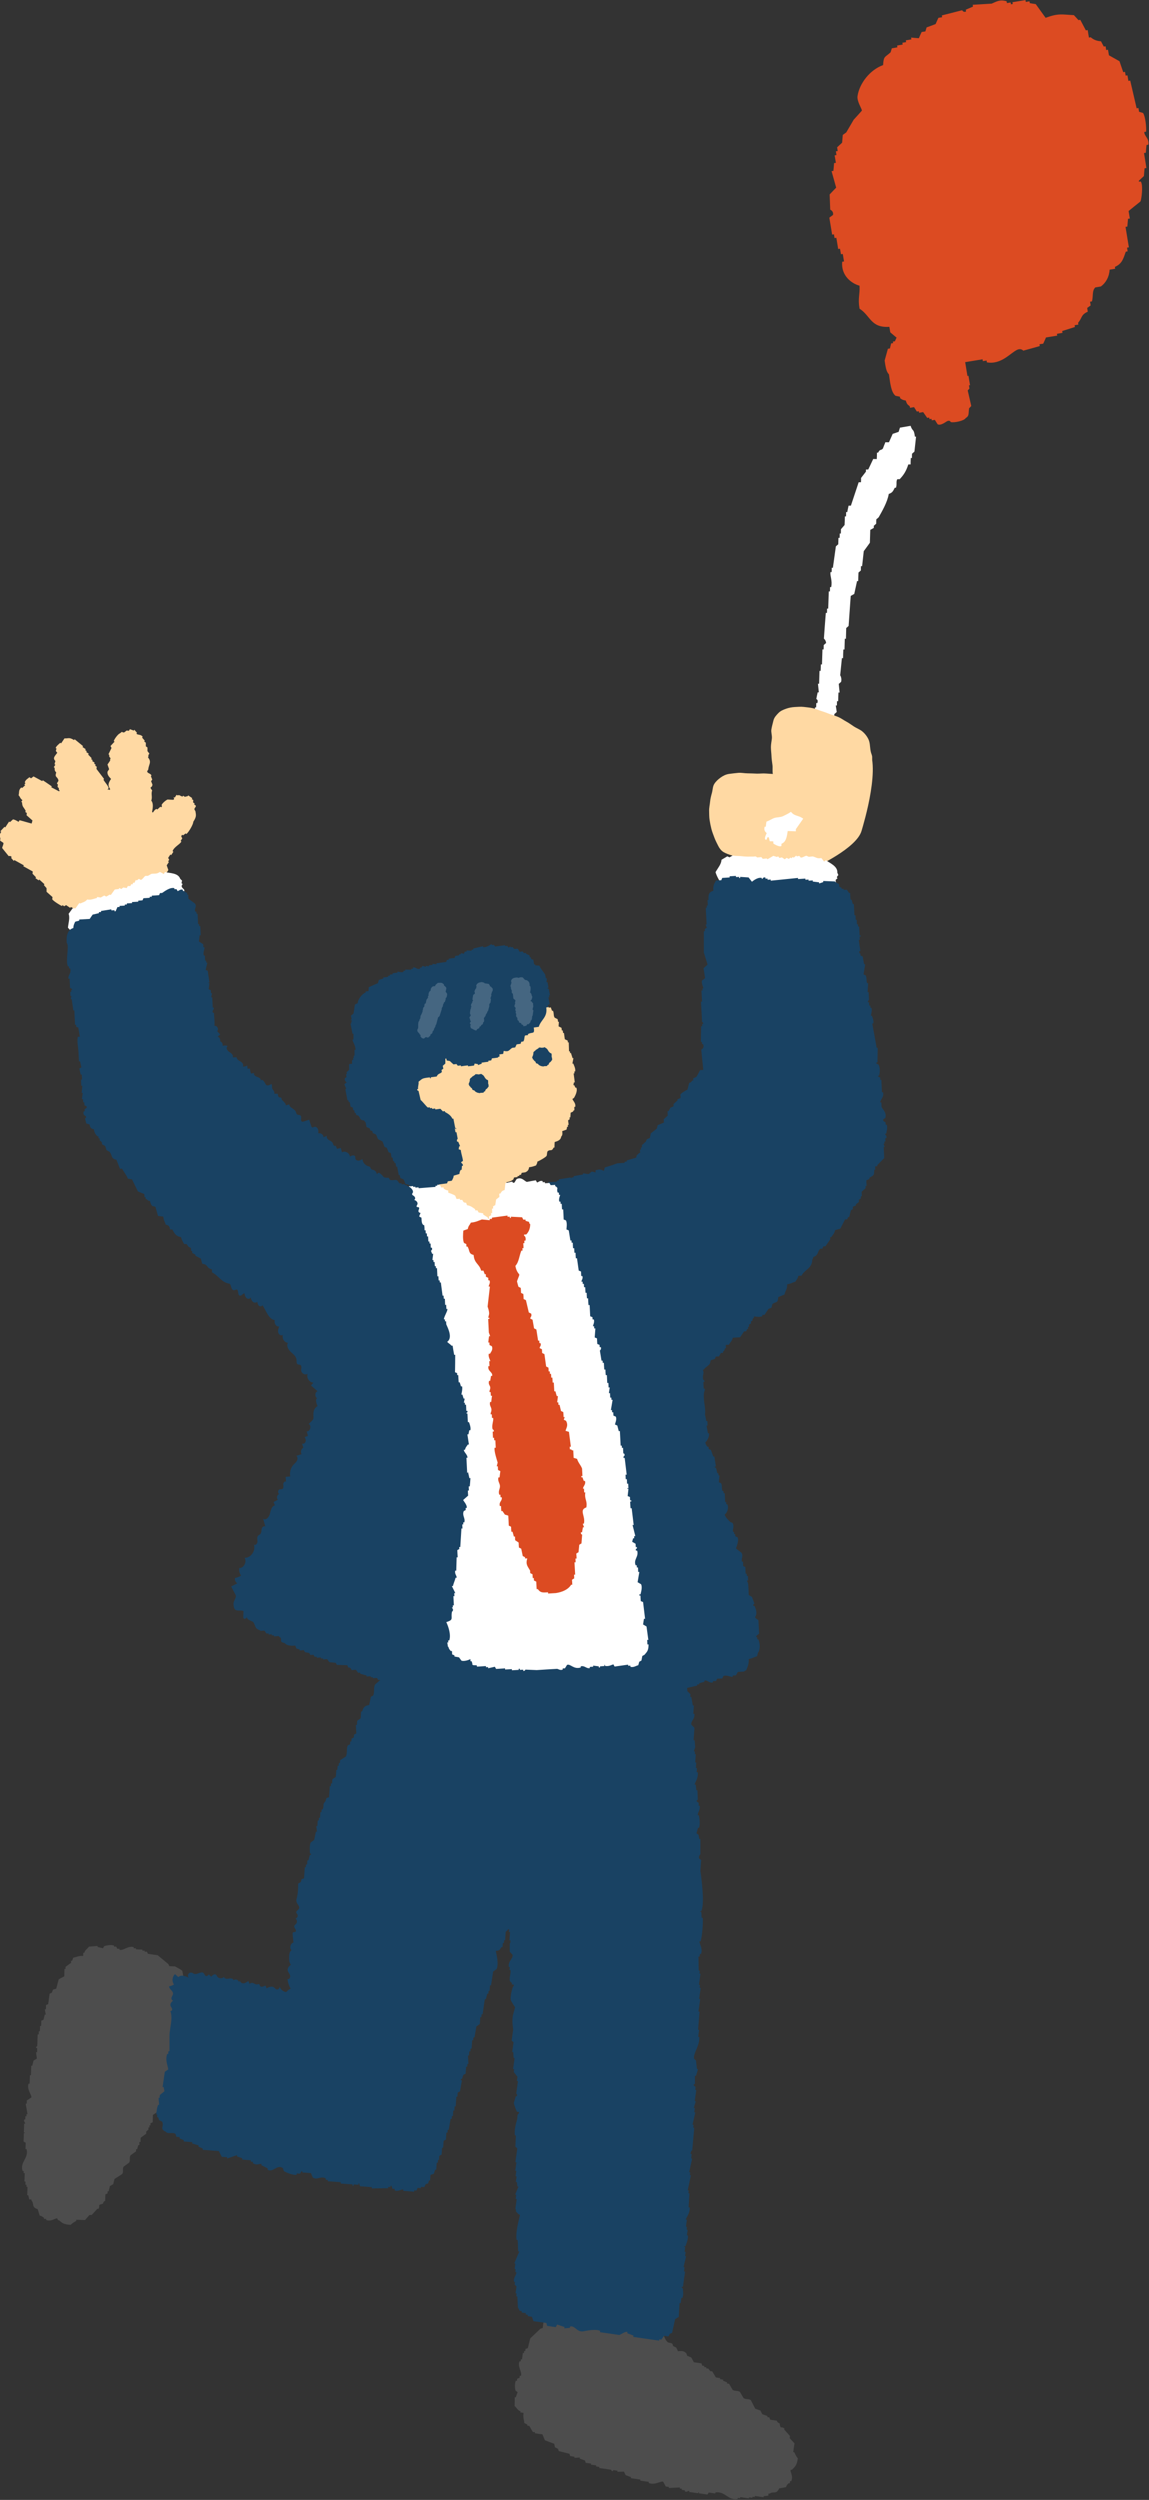 <?xml version="1.0" encoding="UTF-8"?><svg id="b" xmlns="http://www.w3.org/2000/svg" width="119.92" height="260.84" viewBox="0 0 119.92 260.84"><rect x="0" y="0" width="119.92" height="260.84" fill="#333333" stroke="none"/><g id="c"><g><g><path d="M77.78,82.9c0,4.44-1.03,8.46-1.03,8.46l8.34-.88s4.31-1.96,4.83-3.79c.22-.76,2.16-7.1,.52-8.88-2.28-2.48-8.31,5.63-8.62,6.01" fill="#ffd9a3" fill-rule="evenodd"/><g><g><path d="M15.07,98.13s-.06-.04-.09-.06c.09-.19,.17-.38,.26-.58-.06-.04-.11-.08-.17-.12,.08-.12,.15-.23,.23-.35-.03-.02-.06-.04-.09-.06,.04-.06,.08-.12,.11-.17-.03-.02-.06-.04-.08-.06,0-.08,.02-.15,.03-.23-.06-.04-.11-.08-.17-.12,0-.08,.02-.15,.03-.23-.03-.02-.06-.04-.09-.06,.06-.09,.12-.17,.17-.26,0-.19-.38-.54-.51-.72,.02-.03,.04-.06,.06-.09-.1-.03-.21-.06-.31-.09,.18-.13,.53-.47,.66-.81,.01-.03-.1-.1,.03-.23,.03,.02,.06,.04,.08,.06,.12-.12,.25-.25,.37-.37,.08,0,.15,.02,.23,.03,.22-.27,.44-.54,.66-.81,.03,.02,.06,.04,.08,.06,.04-.06,.08-.12,.11-.17,.03,.02,.06,.04,.09,.06,.02-.03,.04-.06,.06-.09-.03-.02-.06-.04-.09-.06,.14-.15,.29-.31,.43-.46-.03-.02-.06-.04-.09-.06,.1-.1,.21-.19,.32-.29-.03-.02-.06-.04-.09-.06,.04-.06,.08-.12,.12-.17-.04-.07-.08-.13-.11-.2,.04-.06,.08-.12,.12-.17-.03-.02-.06-.04-.09-.06,.08-.12,.15-.23,.23-.35-.06-.16-.11-.33-.17-.49,.08-.12,.15-.23,.23-.35-.03-.02-.06-.04-.09-.06,.04-.06,.08-.12,.12-.17-.04-.07-.07-.13-.11-.2,.08-.12,.15-.23,.23-.35,.03,.02,.06,.04,.09,.06,.08-.12,.15-.23,.23-.35-.03-.02-.06-.04-.09-.06,.16-.46,.81-.73,.92-1.01-.03-.02-.06-.04-.08-.06,.06-.09,.12-.17,.17-.26,.01-.09-.22-.19,0-.38,.03,.02,.06,.04,.09,.06,.09-.07,.17-.13,.26-.2,.03,.02,.06,.04,.08,.06,.27-.2,.75-1.07,.72-1.27,.34-.52,.3-.68,.23-1.1-.04-.07-.07-.13-.11-.2,0-.19,.2-.24,.14-.4-.06-.04-.11-.08-.17-.12,.02-.03,.04-.06,.06-.09-.06-.04-.11-.08-.17-.12,0-.08,.02-.15,.03-.23-.06-.04-.11-.08-.17-.12,.02-.03,.04-.06,.06-.09-.14-.1-.28-.19-.43-.29-.02,.03-.04,.06-.06,.09-.09,0-.29,.06-.29,.06-.06-.04-.11-.08-.17-.12-.02,.03-.04,.06-.06,.09-.31-.05-.24-.2-.54-.12-.03-.02-.06-.04-.09-.06-.06,.09-.12,.17-.17,.26-.12,.09-.08-.11-.14,.03,0,0,.13,.15-.03,.23-.2,0-.4-.02-.6-.03-.14,.05-.54,.36-.63,.58,0,.02,.11,.11-.03,.23-.03-.02-.06-.04-.09-.06-.11,.1-.21,.19-.32,.29-.03-.02-.06-.04-.09-.06-.16,.07-.22,.16-.37,.38-.03-.02-.06-.04-.09-.06,.07-.37,.17-.89-.08-1.18,.14-.42-.05-.67,.09-1.07-.37-.48-.01-.17,.03-.61-.05-.12-.09-.23-.14-.35,.04-.06,.08-.12,.12-.17-.05-.12-.09-.23-.14-.35,.02-.03,.04-.06,.06-.09-.12-.23-.44-.2-.45-.43,.04-.06,.08-.12,.11-.17,.05-.55,.39-.78-.02-1.27,.06-.21,.06-.07,.03-.23,.04-.06,.08-.12,.11-.17-.07-.09-.13-.17-.2-.26,0-.13,0-.25,0-.38-.06-.04-.11-.08-.17-.12,0-.13,0-.25,0-.38-.06-.04-.11-.08-.17-.12,.02-.03,.04-.06,.06-.09-.09-.11-.19-.21-.28-.32,.02-.03,.04-.06,.06-.09-.2-.28-.5-.15-.65-.32,.02-.03,.04-.06,.06-.09-.09-.11-.19-.21-.28-.32-.02,.03-.04,.06-.06,.09-.13-.05-.27-.1-.4-.15-.04,.06-.08,.12-.11,.17-.08,0-.15-.02-.23-.03-.09,.07-.17,.13-.26,.2-.31,.04-.09-.2-.43,.09-.18,.05-.55,.52-.66,.81,.03,.02,.06,.04,.09,.06-.14,.15-.29,.31-.43,.46,.04,.07,.08,.14,.11,.2-.11,.22-.21,.44-.32,.66,.03,.02,.06,.04,.08,.06,0,.21-.03,.16,.14,.35-.09,.21-.03,.23-.03,.23-.1,.14-.19,.29-.29,.43,.06,.16,.11,.33,.17,.49-.06,.09-.12,.17-.17,.26-.04,.29,.13,.51,.37,.75-.33,.49-.33,.7-.09,1.07-.02,.03-.04,.06-.06,.09-.03-.02-.06-.04-.08-.06l-.14,.03c.04-.06,.08-.12,.12-.17-.05-.26-.4-.61-.54-.87,.02-.03,.04-.06,.06-.09-.26-.35-.53-.69-.79-1.04,0-.08,.02-.15,.03-.23-.06-.04-.11-.08-.17-.12,.02-.03,.04-.06,.06-.09-.06-.04-.11-.08-.17-.12,.02-.03,.04-.06,.06-.09-.08-.06-.17-.12-.26-.17,.02-.03,.04-.06,.06-.09-.06-.04-.11-.08-.17-.12,.02-.03,.04-.06,.06-.09-.12-.13-.25-.25-.37-.38,.02-.03,.04-.06,.06-.09-.09-.06-.17-.12-.26-.17,.02-.03,.04-.06,.06-.09-.06-.04-.11-.08-.17-.12,.02-.03,.04-.06,.06-.09-.11-.08-.23-.15-.34-.23,.02-.03,.04-.06,.06-.09-.29-.24-.59-.48-.88-.72-.02,.03-.04,.06-.06,.09-.51-.33-.59-.15-1-.18-.12,.17-.23,.35-.35,.52-.03-.02-.06-.04-.08-.06-.07,.05-.47,.38-.49,.55,.03,.02,.06,.04,.09,.06-.09,.28-.11,.21,.08,.43-.3,.41-.49,.54-.2,.87-.03,.11-.06,.21-.09,.32,.03,.02,.06,.04,.09,.06-.06,.09-.11,.17-.17,.26,.03,.02,.06,.04,.09,.06,.02,.24-.03,.27,.17,.49-.18,.53,.1,.39,.22,.78,.05,.17-.14,.22-.14,.4,.03,.02,.06,.04,.09,.06,0,.08-.02,.15-.03,.23,.07,.23,.14-.03,.14,.35,.03,.02,.06,.04,.08,.06-.02,.03-.04,.06-.06,.09-.27-.14-.55-.29-.82-.43,.02-.03,.04-.06,.06-.09-.31-.21-.62-.43-.94-.64-.02,.03-.04,.06-.06,.09-.3-.16-.61-.33-.91-.49-.09,.07-.17,.13-.26,.2-.06-.04-.11-.08-.17-.12-.15,.15-.4,.24-.49,.55,.03,.02,.06,.04,.08,.06-.04,.06-.08,.12-.12,.17,.03,.02,.06,.04,.09,.06-.1,.1-.21,.19-.32,.29-.03-.02-.06-.04-.08-.06-.33,.27-.2,.55-.29,.81,.21,.24,.12,.28,.4,.52-.04,.06-.08,.12-.12,.17,.03,.02,.06,.04,.08,.06,.03,.52,.17,.46,.39,.9-.02,.03-.04,.06-.06,.09,.06,.04,.11,.08,.17,.12,0,.08-.02,.15-.03,.23,.21,.18,.42,.37,.62,.55-.03,.11-.06,.21-.09,.32-.42-.12-.83-.23-1.25-.35-.04,.06-.08,.12-.12,.17-.25-.16-.38-.22-.57-.26-.11,.1-.21,.19-.32,.29-.03-.02-.06-.04-.09-.06-.13,.2-.27,.4-.4,.61-.03-.02-.06-.04-.08-.06-.14,.15-.29,.31-.43,.46,.03,.02,.06,.04,.09,.06-.27,.45-.17,.33-.09,.69,0,.08-.02,.15-.03,.23,.11,.08,.23,.15,.34,.23,.06,.13-.13,.42-.12,.55,.23,.28,.45,.56,.68,.84,0,0,.18-.08,.31,.09-.02,.03-.04,.06-.06,.09,.09,.11,.19,.21,.28,.32,.02-.03,.04-.06,.06-.09,.33,.18,.66,.37,.99,.55-.02,.03-.04,.06-.06,.09,.33,.18,.66,.37,.99,.55,0,.08-.02,.15-.03,.23,.12,.13,.25,.25,.37,.38-.02,.03-.04,.06-.06,.09,.11,.08,.23,.15,.34,.23,.02-.03,.04-.06,.06-.09,.18,.16,.36,.33,.54,.49-.02,.03-.04,.06-.06,.09,.09,.11,.19,.21,.28,.32,0,.13,0,.25,0,.38,.21,.18,.42,.37,.62,.55,0,.08-.02,.15-.03,.23,.13,.2,.89,.67,1.02,.7,.02-.03,.04-.06,.06-.09,.06,.04,.11,.08,.17,.12,.07-.04,.13-.08,.2-.12,.14,.1,.28,.19,.43,.29,.02-.03,.04-.06,.06-.09,.6,.2,.67,.96,1.34,.78,.09,.06,.17,.12,.26,.17l-.06,.09c.06,.16,.11,.33,.17,.49-.1,.14-.19,.29-.29,.43,.04,.07,.08,.14,.11,.2-.06,.09-.11,.17-.17,.26,.03,.02,.06,.04,.08,.06-.04,.06-.08,.12-.11,.17,.03,.02,.06,.04,.09,.06,.02,.23,.07,.34-.03,.61,.21,.23,.11,.3,.14,.35,.27,.43,.53,.18,.59,.78,.49,.29,.83,.23,1.25,.35,.29,.08,.47,.39,.74,.38,.09-.07,.17-.13,.26-.2,.03,.02,.06,.04,.09,.06,.24-.06,.23-.13,.51-.03,.04-.06,.08-.12,.11-.17,.22-.02,.44-.04,.66-.06,.02-.03,.04-.06,.06-.09,.09,.06,.17,.12,.26,.17,.02-.03,.04-.06,.06-.09,.17,0,.34-.02,.51-.03,.13-.2,.27-.4,.4-.61,.08,0,.15,.02,.23,.03,.03-.11,.06-.21,.09-.32,.03,.02,.06,.04,.08,.06,.06-.09,.12-.17,.17-.26-.03-.02-.06-.04-.08-.06,.04-.06,.08-.12,.11-.17Z" fill="#ffd9a3" fill-rule="evenodd"/><path d="M7.86,94.8c.14-.19,.28-.39,.42-.58,.03,.02,.07,.04,.1,.05,.28-.13,.49-.15,.73-.42,.38,.08,.65-.07,.99-.15,.02-.03,.04-.07,.05-.11,.12,.02,.24,.04,.36,.06,.12-.07,.25-.14,.37-.21,.07,.04,.14,.07,.21,.11,.12-.07,.24-.14,.37-.21,.03,.02,.07,.04,.1,.05,.14-.19,.28-.39,.42-.58,.14-.02,.28-.03,.42-.05,.02-.04,.04-.07,.05-.11,.07,.04,.14,.07,.21,.11,.07-.05,.14-.11,.21-.16,.12,.02,.24,.04,.36,.06,.04-.07,.07-.14,.11-.21,.09,0,.17,0,.26,0,.04-.07,.07-.14,.11-.21,.03,.02,.07,.04,.1,.05,.04-.07,.07-.14,.11-.21,.03,.02,.07,.04,.1,.05,.05-.11,.11-.21,.16-.32,.03,.02,.07,.04,.1,.05,.07-.05,.14-.1,.21-.16,.07,.04,.14,.07,.21,.11,.17-.04,.34-.34,.47-.42,.09,0,.17,0,.26,0,.12-.07,.24-.14,.37-.21,.41-.06,.5,.05,.89-.2,.14,.07,.28,.14,.41,.22,.04-.07,.07-.14,.11-.21,.46,.12,1.39,.07,1.6,.71,.35,.33,.11,.11,.15,.48,.03,.02,.07,.04,.1,.05-.04,.07-.07,.14-.11,.21,.08,.42,.47,.19,.2,.91,.03,.02,.07,.04,.1,.05,0,.02-.54,.63-.63,.74-.03-.02-.07-.04-.1-.05-.02,.04-.04,.07-.05,.11,.03,.02,.07,.04,.1,.05-.12,.25-.25,.49-.37,.74-.14,.02-.28,.03-.42,.05-.04,.07-.07,.14-.11,.21-.22,.14-.51,.27-.73,.42-.19-.06-.38-.11-.57-.17-.23,.28-.46,.56-.69,.84-.32-.07-.25-.1-.47,.15-.16-.04-.31-.07-.47-.11-.29,.48-.58,.65-1,.68-.07-.04-.14-.07-.21-.11-.07,.05-.14,.1-.21,.16-.03-.02-.07-.04-.1-.05-.04,.07-.07,.14-.11,.21-.03-.02-.07-.04-.1-.05-.32,.19,0,.25-.47,.15-.42,.46-.45,.09-.78,.26-.11,.12-.21,.25-.32,.37-.03-.02-.07-.04-.1-.05-.17,.09-.35,.17-.52,.26-.07-.04-.14-.07-.21-.11-.21,.16-.42,.32-.63,.47-.91-.28-2.36-1.1-2.89-1.78,.05-.49,.23-1.02,.07-1.44,.14-.19,.28-.39,.42-.58,.09,0,.17,0,.26,0Z" fill="#fff" fill-rule="evenodd"/><path d="M76.15,89.45c.2-.12,.41-.24,.61-.36,.02,.03,.05,.06,.07,.09,.31,0,.51,.07,.84-.09,.32,.23,.63,.2,.97,.26,.03-.02,.06-.05,.09-.08,.1,.07,.21,.13,.31,.2,.14-.01,.28-.03,.42-.04,.05,.06,.1,.12,.15,.18,.14-.01,.28-.03,.42-.04l.07,.09c.2-.12,.41-.24,.61-.36,.13,.04,.27,.08,.4,.12,.03-.03,.06-.05,.09-.08,.05,.06,.1,.12,.15,.18,.08-.02,.17-.04,.25-.06,.1,.07,.21,.13,.31,.2,.06-.05,.12-.1,.18-.15,.08,.04,.16,.07,.24,.11,.06-.05,.12-.1,.18-.15,.02,.03,.05,.06,.07,.09,.06-.05,.12-.1,.18-.15,.02,.03,.05,.06,.07,.09,.09-.08,.18-.15,.27-.23,.02,.03,.05,.06,.07,.09,.08-.02,.17-.04,.25-.06,.05,.06,.1,.12,.15,.18,.18,.03,.44-.18,.6-.19l.24,.11c.14-.01,.28-.03,.42-.04,.4,.11,.44,.25,.89,.17,.1,.12,.2,.24,.29,.37,.06-.05,.12-.1,.18-.15,.38,.29,1.25,.62,1.2,1.3,.2,.45,.06,.14-.05,.5,.02,.03,.05,.06,.07,.09-.06,.05-.12,.1-.18,.15-.09,.42,.36,.37-.17,.91,.02,.03,.05,.06,.07,.09,0,.02-.74,.36-.87,.42-.02-.03-.05-.06-.07-.09-.03,.03-.06,.05-.09,.08,.02,.03,.05,.06,.07,.09-.21,.18-.42,.35-.63,.53-.13-.04-.27-.08-.4-.12-.06,.05-.12,.1-.18,.15-.25,.04-.57,.04-.83,.09-.15-.13-.31-.26-.46-.38-.32,.17-.64,.33-.96,.5-.27-.19-.19-.19-.49-.05-.13-.1-.26-.19-.38-.29-.45,.32-.78,.36-1.18,.22-.05-.06-.1-.12-.15-.18-.08,.02-.17,.04-.25,.06-.02-.03-.05-.06-.07-.09-.06,.05-.12,.1-.18,.15-.02-.03-.05-.06-.07-.09-.37,.05-.1,.23-.49-.05-.57,.25-.45-.1-.82-.08-.14,.07-.29,.14-.43,.21-.02-.03-.05-.06-.07-.09-.19,0-.39,.02-.58,.03-.05-.06-.1-.12-.15-.18-.25,.06-.51,.12-.76,.18-.72-.62-1.73-1.97-1.96-2.81,.24-.43,.61-.84,.62-1.29,.2-.12,.41-.24,.61-.36,.08,.04,.16,.07,.24,.11Z" fill="#fff" fill-rule="evenodd"/><g><path d="M82.65,257.69c.35-.33,.52-.47,.62-1.19-.16-.17-.27-.42-.37-.63-.04,0-.08-.01-.11-.02,.04-.3,.08-.61,.13-.91-.17-.18-.33-.36-.5-.54,.01-.08,.02-.15,.03-.23-.2-.22-.4-.44-.6-.67,0-.04,.01-.08,.02-.11-.34-.28-.41,.14-.5-.54-.32-.12-.24-.24-.31-.28-.22-.03-.45-.07-.68-.1-.03-.08-.05-.16-.08-.24-.07-.01-.15-.02-.22-.03,0-.04,.01-.08,.02-.11-.18-.07-.36-.13-.55-.2-.06-.12-.12-.25-.18-.37-.18-.07-.36-.13-.55-.2-.15-.29-.3-.58-.45-.88-.2-.18-.52-.05-.77-.23-.12-.21-.25-.42-.37-.63-.2-.18-.52-.05-.77-.23-.12-.21-.25-.42-.37-.63-.08-.01-.15-.02-.22-.03,0-.04,.01-.08,.02-.11-.15-.06-.29-.12-.43-.18,0-.04,.01-.08,.02-.11l-.34-.05s.01-.08,.02-.11c-.15-.02-.3-.04-.45-.07-.12-.21-.25-.42-.37-.63-.07-.01-.15-.02-.22-.03l-.19-.26c-.08-.01-.15-.02-.23-.03,0-.04,.01-.08,.02-.11-.08-.01-.15-.02-.23-.03,0-.04,.01-.08,.02-.11-.08-.01-.15-.02-.22-.03-.03-.08-.05-.16-.08-.24-.26-.04-.53-.08-.79-.11-.09-.17-.18-.34-.27-.5-.14-.06-.29-.12-.43-.18-.03-.08-.05-.16-.08-.24-.27-.3-.52-.26-.88-.24-.06-.12-.12-.25-.18-.37-.11-.05-.21-.11-.32-.16-.03-.08-.05-.16-.08-.24-.26-.19-.4,.02-.64-.33-.29-.4-.22-.79-.77-1.04,.01-.08,.02-.15,.03-.23-.32-.16-.64-.33-.97-.49-.12,.02-.24,.04-.35,.06-.09,.16-.11,.17-.18,.44,.09,.08,.29,.15,.18,.37-.04,0-.08-.01-.11-.02-.1,.22,0,.1-.14,.21-.11-.15,0-.05-.21-.15-.02-.12-.04-.24-.07-.36-.07-.01-.15-.02-.22-.03-.05-.15-.16-.19-.19-.26,.01-.08,.02-.15,.03-.23-.04,0-.08-.01-.11-.02,.01-.08,.02-.15,.03-.23l-.19-.26c-.08-.01-.15-.02-.22-.03,0-.04,.01-.08,.02-.11-.26-.04-.53-.08-.79-.11-.11,.03-.11,.33-.48,.16,0-.04,.01-.08,.02-.11-.08-.01-.15-.02-.23-.03-.03-.08-.05-.16-.08-.24-.18-.14-.97-.39-1.34-.31,0,.04-.01,.08-.02,.11-.12,.02-.24,.04-.35,.06,0,.04-.01,.08-.02,.11-.39,.05-.4-.59-.97-.49,0,.04-.01,.08-.02,.11-.07-.01-.15-.02-.22-.03,0,.04-.01,.08-.02,.11-.24,.04-.47,.09-.71,.13-.05,.07-.1,.14-.14,.21-.2,.04-.18-.14-.21-.15-.52-.11-1.04-.23-1.56-.34-.05,.07-.1,.14-.14,.21-.23,0-.46,.01-.69,.02-.09,.1-.18,.21-.27,.31-.19,.01-.39,.02-.58,.03-.1,.05-.5,.61-.56,.73-.03,.19-.05,.38-.08,.57-.08,.03-.16,.05-.24,.08-.35,.34-.71,.67-1.06,1.01-.08,.34-.17,.67-.25,1.01-.08,.03-.16,.05-.24,.08-.01,.08-.02,.15-.03,.23-.04,0-.08-.01-.11-.02-.01,.08-.02,.15-.03,.23-.04,0-.08-.01-.11-.02-.03,.23-.06,.46-.09,.68-.04,0-.07-.01-.11-.02-.01,.08-.02,.15-.03,.23-.04,0-.08-.01-.11-.02-.27,.55,.31,1.14,.13,1.53-.04,0-.08-.01-.11-.02-.01,.08-.02,.15-.03,.23-.08,.03-.16,.05-.24,.08-.01,.08-.02,.15-.03,.23-.04,0-.08-.01-.11-.02-.15,.29-.1,.86-.03,1.04,.07,.05,.14,.1,.21,.15-.06,.18-.13,.37-.19,.55-.04,0-.08-.01-.11-.02,0,.31,0,.62-.01,.93,.25,.2,.26,.4,.61,.55,0,.04-.01,.08-.02,.11,.11,.02,.23,.03,.34,.05-.07,.53,.05,.65,.08,1.06,.11,.05,.21,.11,.32,.16,0,.04-.01,.08-.02,.11,.07,.01,.15,.02,.22,.03,.12,.21,.25,.42,.37,.63,.08,.01,.15,.02,.23,.03,0,.04-.01,.08-.02,.11,.26,.04,.52,.08,.79,.11,.09,.21,.17,.41,.26,.62,.33,.12,.65,.25,.98,.37,.02,.12,.04,.24,.07,.36,.11,.05,.21,.11,.32,.16,.03,.08,.05,.16,.08,.24,.37,.09,.74,.18,1.11,.28,.03,.08,.05,.16,.08,.24,.15,.02,.3,.04,.45,.07,0,.04-.01,.08-.02,.11,.19-.01,.39-.02,.58-.03,0,.04-.01,.08-.02,.11,.18,.07,.36,.13,.55,.2,.03,.08,.05,.16,.08,.24,.19,.03,.38,.05,.56,.08,0,.04-.01,.08-.02,.11,.19,.03,.38,.05,.56,.08,0,.04-.01,.08-.02,.11,.11,.02,.22,.03,.34,.05,0,.04-.01,.08-.02,.11,.41,.06,.83,.12,1.24,.18,.03,.01,.01,.15,.21,.15,0-.04,.01-.08,.02-.11,.15,.02,.3,.04,.45,.07,0,.04-.01,.08-.02,.11,.23,0,.46-.01,.69-.02,.06,.12,.12,.25,.18,.37,.18,.07,.37,.13,.55,.2,0,.04-.01,.08-.02,.11,.34,.05,.68,.1,1.01,.15,0,.04-.01,.08-.02,.11,.3,.04,.6,.09,.9,.13,0,.04-.01,.08-.02,.11,.63,.28,1.29-.24,1.51-.13,.09,.17,.18,.34,.27,.5,.11,.02,.23,.03,.34,.05,0,.04-.01,.08-.02,.11,.39-.02,.77-.04,1.16-.06,0,.04-.01,.08-.02,.11,.08,.01,.15,.02,.23,.03,0,.04-.01,.08-.02,.11,.11,.02,.22,.03,.34,.05,0,.04-.01,.08-.02,.11,.25,.12,.32-.09,.47-.05,0,.04-.01,.08-.02,.11,.3,.04,.6,.09,.9,.13,.16,0-.03-.14,.13-.1,0,.04-.01,.08-.02,.11,.3,.04,.6,.09,.9,.13,.05-.07,.1-.14,.14-.21,.22,.03,.45,.07,.68,.1,0-.04,.01-.08,.02-.11,1.02-.15,1.32,.88,2.32,.68,0-.04,.01-.08,.02-.11,.08,.01,.15,.02,.23,.03,0-.04,.01-.08,.02-.11,.3,.04,.6,.09,.9,.13,0-.04,.01-.08,.02-.11,.11,.02,.22,.03,.34,.05,0-.04,.01-.08,.02-.11,.08,.01,.15,.02,.23,.03,0-.04,.01-.08,.02-.11,.3,.04,.6,.09,.9,.13,0-.04,.01-.08,.02-.11,.16-.02,.31-.03,.47-.05,.01-.08,.02-.15,.03-.23,.04,0,.07,.01,.11,.02,.4-.3,.7,.13,1-.55,.24-.04,.47-.09,.71-.13,.1-.25,.13-.27,.29-.42,.04,0,.08,.01,.11,.02,.01-.08,.02-.15,.03-.23,.04,0,.08,.01,.11,.02,.25-.47-.07-.9-.07-1.17,.08-.03,.16-.05,.24-.08Z" fill="#4d4d4d" fill-rule="evenodd"/><path d="M6.14,231.65c.36,.31,.52,.45,1.24,.49,.15-.17,.39-.3,.58-.42,0-.04,0-.07,0-.11,.3,.01,.61,.02,.91,.03,.16-.18,.31-.35,.47-.53,.08,0,.15,0,.23,0,.2-.21,.39-.42,.59-.64,.04,0,.08,0,.11,0,.24-.35-.18-.38,.47-.53,.09-.32,.21-.26,.24-.32,0-.22,.01-.44,.02-.66,.08-.03,.15-.07,.23-.1,0-.07,0-.15,0-.22,.04,0,.08,0,.11,0,.04-.18,.09-.36,.13-.54,.12-.07,.23-.14,.35-.21,.04-.18,.09-.36,.13-.54,.27-.17,.54-.34,.81-.52,.16-.21-.01-.5,.14-.76,.19-.14,.39-.28,.58-.42,.15-.21-.01-.5,.14-.76,.19-.14,.39-.28,.58-.42,0-.07,0-.15,0-.22,.04,0,.08,0,.11,0,.04-.14,.09-.29,.13-.43,.04,0,.08,0,.11,0v-.33s.09,0,.12,0c0-.15,0-.29,.01-.44,.19-.14,.39-.28,.58-.42,0-.07,0-.15,0-.22l.23-.21c0-.07,0-.15,0-.22,.04,0,.08,0,.11,0,0-.07,0-.15,0-.22,.04,0,.08,0,.11,0,0-.07,0-.15,0-.22,.08-.03,.15-.07,.23-.1,0-.26,.02-.51,.02-.77,.15-.1,.31-.21,.46-.31l.13-.43c.08-.03,.15-.07,.23-.1,.26-.29,.19-.53,.14-.87,.12-.07,.23-.14,.35-.21,.04-.11,.08-.22,.12-.32,.08-.03,.15-.07,.23-.1,.16-.27-.06-.38,.25-.65,.36-.31,.75-.28,.94-.84,.08,0,.15,0,.23,0,.12-.32,.25-.65,.37-.97-.03-.11-.07-.22-.1-.33-.17-.07-.18-.09-.45-.13-.07,.09-.11,.3-.35,.21,0-.04,0-.07,0-.11-.23-.07-.1,0-.22-.12,.13-.12,.05,0,.12-.21,.11-.03,.23-.06,.34-.1,0-.07,0-.15,0-.22,.14-.07,.17-.17,.23-.21,.08,0,.15,0,.23,0,0-.04,0-.07,0-.11,.08,0,.15,0,.23,0l.23-.21c0-.07,0-.15,0-.22,.04,0,.08,0,.11,0,0-.26,.02-.51,.02-.77-.04-.11-.34-.07-.21-.45,.04,0,.08,0,.11,0,0-.07,0-.15,0-.22,.08-.03,.15-.07,.23-.1,.12-.19,.27-.97,.16-1.31-.04,0-.08,0-.11,0-.03-.11-.07-.22-.1-.33-.04,0-.08,0-.11,0-.09-.37,.53-.44,.37-.97-.04,0-.08,0-.11,0,0-.07,0-.15,0-.22-.04,0-.08,0-.11,0-.07-.22-.14-.44-.21-.67-.07-.04-.15-.08-.22-.12-.06-.19,.11-.19,.12-.22,.05-.51,.11-1.02,.16-1.53-.07-.04-.15-.08-.22-.12-.03-.22-.06-.44-.09-.66-.11-.08-.22-.16-.33-.23-.03-.18-.06-.37-.1-.55-.06-.09-.66-.42-.78-.47-.19,0-.38-.01-.57-.02-.04-.07-.07-.15-.11-.22-.37-.31-.74-.61-1.11-.92-.34-.05-.68-.1-1.02-.15-.04-.07-.07-.15-.11-.22-.08,0-.15,0-.23,0,0-.04,0-.07,0-.11-.08,0-.15,0-.23,0,0-.04,0-.07,0-.11-.23,0-.45-.02-.68-.03,0-.04,0-.07,0-.11-.08,0-.15,0-.23,0,0-.04,0-.07,0-.11-.57-.2-1.09,.4-1.49,.27,0-.04,0-.07,0-.11-.08,0-.15,0-.23,0-.04-.07-.07-.15-.11-.22-.08,0-.15,0-.23,0,0-.04,0-.07,0-.11-.3-.12-.85-.01-1.03,.07-.04,.07-.08,.14-.12,.21-.19-.04-.38-.09-.56-.13,0-.04,0-.07,0-.11-.3,.02-.61,.05-.91,.07-.17,.26-.37,.29-.48,.64-.04,0-.08,0-.11,0,0,.11,0,.22-.01,.33-.53-.02-.63,.11-1.03,.18-.04,.11-.08,.22-.12,.32-.04,0-.08,0-.11,0,0,.07,0,.15,0,.22-.19,.14-.39,.28-.58,.42,0,.07,0,.15,0,.22-.04,0-.08,0-.11,0,0,.26-.02,.51-.02,.77-.19,.1-.39,.2-.58,.31-.09,.33-.17,.65-.26,.98-.11,.03-.23,.06-.34,.1-.04,.11-.08,.22-.12,.32-.08,.03-.15,.07-.23,.1-.05,.36-.1,.73-.15,1.09-.08,.03-.15,.07-.23,.1,0,.15,0,.29-.01,.44-.04,0-.08,0-.11,0,.03,.18,.06,.37,.1,.55-.04,0-.08,0-.11,0-.04,.18-.09,.36-.13,.54-.08,.03-.15,.07-.23,.1,0,.18-.01,.37-.02,.55-.04,0-.08,0-.11,0,0,.18-.01,.37-.02,.55-.04,0-.08,0-.11,0,0,.11,0,.22-.01,.33-.04,0-.08,0-.11,0-.01,.4-.03,.8-.04,1.21,0,.03-.14,.03-.12,.21,.04,0,.08,0,.11,0,0,.15,0,.29-.01,.44-.04,0-.08,0-.11,0,.03,.22,.06,.44,.09,.66-.12,.07-.23,.14-.35,.21-.04,.18-.09,.36-.13,.54-.04,0-.08,0-.11,0-.01,.33-.02,.66-.03,.99-.04,0-.08,0-.11,0,0,.29-.02,.58-.03,.88-.04,0-.08,0-.11,0-.21,.63,.38,1.22,.29,1.44-.15,.1-.31,.21-.47,.31,0,.11,0,.22-.01,.33-.04,0-.08,0-.11,0,.06,.37,.13,.74,.19,1.1-.04,0-.08,0-.11,0,0,.07,0,.15,0,.22-.04,0-.08,0-.11,0,0,.11,0,.22-.01,.33-.04,0-.08,0-.11,0-.09,.25,.12,.3,.1,.44-.04,0-.08,0-.11,0,0,.29-.02,.58-.03,.88,.03,.15,.13-.04,.11,.11-.04,0-.08,0-.11,0,0,.29-.02,.58-.03,.88,.07,.04,.15,.08,.22,.12,0,.22-.01,.44-.02,.66,.04,0,.08,0,.11,0,.26,.96-.72,1.35-.41,2.29,.04,0,.08,0,.11,0v.22s.07,0,.11,0c0,.29-.02,.58-.03,.88,.04,0,.08,0,.11,0,0,.11,0,.22-.01,.33,.04,0,.08,0,.11,0,0,.07,0,.15,0,.22,.04,0,.08,0,.11,0,0,.29-.02,.58-.03,.88,.04,0,.08,0,.11,0,.03,.15,.07,.29,.1,.44,.08,0,.15,0,.23,0,0,.04,0,.07,0,.11,.34,.36-.05,.68,.65,.9,.07,.22,.14,.44,.21,.67,.25,.08,.28,.1,.45,.24,0,.04,0,.07,0,.11,.08,0,.15,0,.23,0,0,.04,0,.07,0,.11,.49,.2,.88-.15,1.14-.18,.04,.07,.07,.15,.11,.22Z" fill="#4d4d4d" fill-rule="evenodd"/><path d="M41.41,172.38c.09-.14,.17-.28,.26-.42,.08,0,.15,.01,.23,.02,0-.05,0-.1,.01-.14,.15,.01,.3,.02,.45,.03,0,.05,0,.1-.01,.14,.57,.23,.86-.15,1.06-.5,.34,.03,.69,.03,.89,.21,.13,.11,.1,.53,.42,.47,0-.05,0-.1,.01-.14,.08,0,.15,.01,.23,.02,.04-.09,.09-.19,.13-.28l.34,.03s0-.1,.01-.14c.22,.11,.44,.23,.66,.34,0-.05,0-.1,.01-.14,.08,0,.15,.01,.23,.02,0-.05,0-.1,.01-.14,.71,.1,1.42,.21,2.14,.31,.15-.02,.41-.24,.69-.09,0,.05,0,.1-.01,.14,.18,.06,.37,.13,.55,.19,0,.05,0,.1-.01,.14,.08,0,.15,.01,.23,.02,0,.05,0,.1-.01,.14,.13,.04,.65-.59,1.05-.36,.03,.1,.06,.2,.09,.3,.19,.01,.38,.03,.57,.04,.03,.1,.06,.2,.09,.3,.08,0,.15,.01,.23,.02,.03,.1,.06,.2,.09,.3,.23,.15,.63-.11,.69-.09,0,.05,0,.1-.01,.14,.08,0,.15,.01,.23,.02,0,.05,0,.1-.01,.14,.12-.04,.23-.08,.35-.12,0-.05,0-.1,.01-.14,.42-.02,.84-.03,1.25-.05,0,.05,0,.1-.01,.14,.15,.01,.3,.02,.45,.03,0-.05,0-.1,.01-.14,.08,0,.15,.01,.23,.02,0-.05,0-.1,.01-.14,.48-.15,.52,.42,.88,.36,.23-.04,.7-.47,1.15-.2,.08,.05,0,.4,.32,.32,.04-.09,.09-.19,.13-.28,.34,.07,.67,.15,1.01,.22,.21-.01,.67-.23,1.03-.07,0,.05,0,.1-.01,.14,.19,.01,.38,.03,.57,.04,.03,0,.05-.19,.24-.13,0,.05,0,.1-.01,.14,.26,.02,.53,.04,.79,.06,0,.05,0,.1-.01,.14,.08,0,.15,.01,.23,.02,0,.05,0,.1-.01,.14,.08,0,.15,.01,.23,.02,.03,.1,.06,.2,.09,.3,.27-.03,.53-.06,.8-.08,0-.05,0-.1,.01-.14,.22,.07,.45,.13,.67,.2,.26-.06,.71-.43,1.15-.2,0,.05,0,.1-.01,.14,.08,0,.15,.01,.23,.02,0,.05,0,.1-.01,.14,.12-.04,.23-.08,.35-.12,0-.05,0-.1,.01-.14,.19,.01,.38,.03,.57,.04,0,.05,0,.1-.01,.14,.08-.04,.16-.09,.24-.13,.22,.11,.44,.23,.66,.34,0-.05,0-.1,.01-.14,.26,.02,.53,.04,.79,.06,0-.05,0-.1,.01-.14,.11,0,.23,.02,.34,.03,0-.05,0-.1,.01-.14,.11,.06,.22,.11,.33,.17,0-.05,0-.1,.01-.14,.15,.01,.3,.02,.45,.03,0,.05,0,.1-.01,.14,.11,0,.23,.02,.34,.03,0,.05,0,.1-.01,.14,.23-.08,.47-.16,.7-.24,0,.05,0,.1-.01,.14,.11,0,.23,.02,.34,.03,.06,.15,.13,.3,.19,.45,.19,.1,.21-.12,.24-.13,.41-.09,.7-.07,.89,.21,.11,.1,.21,.21,.32,.32,0,.1-.01,.19-.02,.29,.07,.05,.14,.11,.22,.16,.02,.24,.04,.49,.06,.73l.32,.32c0,.1-.01,.19-.02,.29,.04,0,.08,0,.11,0l.16,.89s.08,0,.11,0c-.02,.29-.04,.58-.06,.87,.04,0,.08,0,.11,0,.07,.59-.39,.72-.31,1.14,.11,.11,.21,.21,.32,.32-.03,.43-.06,.87-.09,1.3,.04,0,.08,0,.11,0,.02,.24,.04,.49,.06,.73-.05,.14-.1,.28-.14,.43,.04,0,.08,0,.11,0,0,.1-.01,.19-.02,.29,.04,0,.08,0,.11,0-.02,.29-.04,.58-.06,.87,.04,0,.08,0,.11,0-.01,.19-.03,.39-.04,.58,.04,0,.08,0,.11,0-.01,.14-.02,.29-.03,.43,.04,0,.08,0,.11,0,.1,.6-.33,1.15-.32,1.29,.04,0,.08,0,.11,0,.02,.2,.05,.39,.07,.59,.04,0,.08,0,.11,0,.01,.34,.03,.68,.04,1.02-.04,0-.08,0-.11,0,0,.05,0,.1-.01,.14,.07,.05,.14,.11,.22,.16,0,.1-.01,.19-.02,.29,.04,0,.08,0,.11,0,.1,.46-.22,.69-.19,1,.04,0,.08,0,.11,0,.06,.28,.16,.88,.02,1.31-.04,0-.08,0-.11,0-.05,.19-.1,.38-.16,.57,.07,.05,.14,.11,.22,.16,.03,.15,.05,.3,.08,.44,.04,0,.08,0,.11,0,0,.53,0,1.07,0,1.6,0,0-.2,.15-.14,.43,.07,.05,.14,.11,.22,.16-.03,.39-.06,.77-.08,1.16,.09,.59,.46,3.25,.12,4.12-.07,.19-.14-.08-.13,.13,.04,0,.07,.01,.11,.02,.01,.2,.02,.39,.03,.59,.04,0,.07,.01,.11,.02,.06,.32-.04,1.99-.23,2.46-.04,0-.07-.01-.11-.02,0,.31,.38,.78,.16,1.34l-.11-.02c-.01,.1-.03,.19-.04,.29-.04,0-.07-.01-.11-.02,0,.49,.02,.98,.03,1.47,.04,0,.07,.01,.11,.02-.01,.1-.03,.19-.04,.29,.04,0,.07,.01,.11,.02-.05,.38-.11,.77-.16,1.15,.04,0,.07,.01,.11,.02-.01,.1-.03,.19-.04,.29,.04,0,.07,.01,.11,.02-.05,.38-.11,.77-.16,1.15,.04,0,.07,.01,.11,.02-.06,.43-.12,.86-.18,1.29,.04,0,.07,.01,.11,.02-.05,.63-.1,1.26-.15,1.88,.04,0,.07,.01,.11,.02-.03,.24-.07,.48-.1,.72,.04,0,.07,.01,.11,.02,.08,.9-.65,1.68-.54,2.27,.07,.06,.14,.12,.2,.18,.03,.3,.07,.6,.1,.89,.04,0,.07,.01,.11,.02-.07,.23-.14,.47-.21,.7-.04,0-.07-.01-.11-.02,0,.29,0,.59,0,.88-.04,0-.07-.01-.11-.02,0,.05-.01,.1-.02,.14,.07,.06,.14,.12,.2,.18l-.04,.29s.07,.01,.11,.02c-.05,.38-.11,.77-.16,1.15,.04,0,.07,.01,.11,.02-.07,.23-.14,.47-.21,.7,.04,0,.07,.01,.11,.02-.02,.14-.04,.29-.06,.43,.04,0,.07,.01,.11,.02-.1,.43-.19,.85-.29,1.28,.04,0,.07,.01,.11,.02-.01,.1-.03,.19-.04,.29l.11,.02-.21,2.32s-.19,.1-.17,.41c.04,0,.07,.01,.11,.02-.02,.14-.04,.29-.06,.43,.04,0,.07,.01,.11,.02-.1,.47-.21,.95-.31,1.42,.04,0,.07,.01,.11,.02-.01,.1-.03,.19-.04,.29,.04,0,.07,.01,.11,.02-.11,.52-.22,1.04-.33,1.56,.04,0,.07,.01,.11,.02-.01,.1-.03,.19-.04,.29,.04,0,.07,.01,.11,.02-.03,.48-.06,.97-.09,1.45,.04,0,.07,.01,.11,.02,.05,.64-.4,1.08-.4,1.26,.04,0,.07,.01,.11,.02-.03,.24-.07,.48-.1,.72,.04,0,.07,.01,.11,.02l-.04,.29,.11,.02c-.03,.19-.05,.38-.08,.57,.04,0,.07,.01,.11,.02,.04,.39-.18,.9-.27,1.13-.04,0-.07-.01-.11-.02-.04,.2,.09-.04,.09,.16-.02,.14-.04,.29-.06,.43,.04,0,.07,.01,.11,.02-.02,.14-.04,.29-.06,.43,.04,0,.07,.01,.11,.02-.09,.38-.18,.76-.27,1.13,.04,0,.07,.01,.11,.02-.02,.14-.04,.29-.06,.43,.04,0,.07,.01,.11,.02-.07,.53-.15,1.05-.22,1.58-.04,0-.07-.01-.11-.02,0,.05-.01,.1-.02,.14l.11,.02c.03,.24,.1,.68-.03,1.02-.04,0-.07-.01-.11-.02-.03,.19-.05,.38-.08,.57l-.11-.02-.09,1.45c-.13,.08-.25,.16-.38,.24-.1,.47-.21,.95-.31,1.42-.08,.04-.16,.07-.24,.11-.05,.09-.1,.18-.15,.27-.15-.02-.3-.04-.45-.07-.09,.13-.19,.27-.28,.4-.07-.01-.15-.02-.22-.03,0,.05-.01,.1-.02,.14-.9-.13-1.8-.26-2.69-.39,0-.05,.01-.1,.02-.14-.22-.08-.44-.16-.65-.24,0-.05,.01-.1,.02-.14-.21-.09-.68,.27-.85,.32-.67-.1-1.35-.2-2.02-.29,0-.05,.01-.1,.02-.14-.42-.22-1.42-.02-1.72,.04-.71,.15-.88-.61-1.42-.5,0,.05-.01,.1-.02,.14-.19,.02-.39,.04-.58,.06,0-.05,.01-.1,.02-.14l-.77-.26c-.05,.09-.1,.18-.15,.27-.3-.04-.6-.09-.9-.13-.02-.1-.05-.2-.07-.3-.45-.07-.9-.13-1.35-.19-.05-.15-.11-.31-.16-.46l-.45-.07s.01-.1,.02-.14c-.07-.01-.15-.02-.22-.03,0-.05,.01-.1,.02-.14-.15-.02-.3-.04-.45-.07,0-.05,.01-.1,.02-.14-.07-.01-.15-.02-.22-.03-.05-.05-.07-.22-.18-.32-.02-.39-.04-.79-.07-1.18-.04,0-.07-.01-.11-.02,.01-.1,.03-.19,.04-.29-.04,0-.07-.01-.11-.02,.03-.24,.07-.48,.1-.72l-.2-.18c.01-.1,.03-.19,.04-.29-.04,0-.07-.01-.11-.02-.06-.47,.27-.67,.25-.99l-.11-.02,.04-.29s-.07-.01-.11-.02c.03-.19,.05-.38,.08-.57l-.11-.02c.17-.41,.34-.83,.52-1.24-.04,0-.07-.01-.11-.02-.06-.43,0-.72-.07-1.18l-.11-.02c-.1-.83,.19-1.83,.36-2.59-.26-.13-.23-.19-.41-.35,0-.28-.07-.3-.07-.3,.05-.34,.09-.67,.14-1.01-.04,0-.07-.01-.11-.02,.02-.14,.04-.29,.06-.43-.04,0-.07-.01-.11-.02,.11-.28,.23-.55,.34-.83-.04,0-.07-.01-.11-.02-.02-.15-.03-.3-.05-.45-.04,0-.07-.01-.11-.02l.08-.57s-.07-.01-.11-.02c.03-.19,.05-.38,.08-.57-.04,0-.07-.01-.11-.02,.04-.29,.08-.57,.12-.86-.04,0-.07-.01-.11-.02,.07-.48,.13-.96,.2-1.44-.07-.06-.14-.12-.2-.18l.05-1.17s-.07-.01-.11-.02c-.06-.62,.13-1.24,.22-1.58,.1-.37-.03-.54,.21-.7,0-.05,.01-.1,.02-.14-.07-.01-.15-.02-.22-.03-.09-.15-.32-.73-.33-.93,.07-.23,.14-.47,.21-.7,.04,0,.07,.01,.11,.02,.07-.24-.07-.26-.07-.3,.06-.43,.12-.86,.18-1.29-.04,0-.07-.01-.11-.02,.02-.14,.04-.29,.06-.43-.13-.17-.26-.33-.39-.5l.04-.29s-.07-.01-.11-.02c.05-.38,.11-.77,.16-1.15-.04,0-.07-.01-.11-.02-.01-.2-.02-.39-.03-.59-.04,0-.07-.01-.11-.02,.05-.34,.09-.67,.14-1.01-.07-.06-.14-.12-.2-.18,.05-.38,.11-.77,.16-1.15-.05-.48-.13-.75-.03-1.47,.08-.28,.15-.56,.23-.85,0-.01-.43-.62-.46-.8-.05-.35,.16-1.33,.31-1.42,0-.05,.01-.1,.02-.14-.07-.01-.15-.02-.22-.03,0-.05,.01-.1,.02-.14-.07-.06-.14-.12-.2-.18-.12-.34,.1-.76,.05-1.17-.04,0-.07-.01-.11-.02l.04-.29s-.07-.01-.11-.02c-.08-.65,.46-.83,.4-1.26-.1-.11-.2-.22-.3-.34,0-.29,0-.59,0-.88-.04,0,.09,0,.06,0,0-.1,.01-.19,.02-.29-.04,0-.08,0-.11,0,.02-.29,.04-.58,.06-.87-.04,0-.08,0-.11,0,0-.1,.01-.19,.02-.29-.04,0-.08,0-.11,0-.05,.1-.25,.27-.25,.27-.02,.29-.04,.58-.06,.87-.04,0-.08,0-.11,0,0,.1-.01,.19-.02,.29-.04,0-.08,0-.11,0-.01,.14-.02,.29-.03,.43-.04,0-.08,0-.11,0-.21,.3-.18,.36-.6,.39,.07,.33,.34,1.34,.09,1.9-.12,.09-.24,.18-.36,.26-.07,.48-.15,.96-.22,1.44-.04,0-.08,0-.11,0-.01,.19-.03,.39-.04,.58-.04,0-.08,0-.11,0,0,.1-.01,.19-.02,.29-.04,0-.08,0-.11,0-.05,.19-.1,.38-.15,.57-.04,0-.08,0-.11,0-.08,.53-.15,1.06-.23,1.58-.04,0-.08,0-.11,0,0,.1-.01,.19-.02,.29-.04,0-.08,0-.11,0-.02,.24-.03,.48-.05,.72-.12,.09-.24,.18-.36,.26-.07,.38-.13,.77-.2,1.15-.04,0-.08,0-.11,0,0,.1-.01,.19-.02,.29-.04,0-.08,0-.11,0-.02,.29-.04,.58-.06,.87-.04,0-.08,0-.11,0,0,.1-.01,.19-.02,.29-.04,0-.08,0-.11,0-.01,.14-.02,.29-.03,.43-.04,0-.08,0-.11,0,.02,.29,.03,.58,.05,.88-.04,0-.08,0-.11,0,0,.1-.01,.19-.02,.29-.04,0-.08,0-.11,0l-.05,.72c-.08,.04-.16,.09-.24,.13-.05,.14-.1,.28-.14,.43-.04,0-.08,0-.11,0,0,.05,0,.1-.01,.14,.04,0,.08,0,.11,0-.07,.38-.13,.77-.2,1.15-.08,.04-.16,.09-.24,.13-.01,.14-.02,.29-.03,.43-.04,0-.08,0-.11,0-.02,.34-.05,.68-.07,1.01-.04,0-.08,0-.11,0-.01,.14-.02,.29-.03,.43-.04,0-.08,0-.11,0-.01,.19-.03,.39-.04,.58-.04,0-.08,0-.11,0,0,.1-.01,.19-.02,.29-.04,0-.08,0-.11,0-.07,.38-.13,.77-.2,1.15-.04,0-.08,0-.11,0,0,.1-.01,.19-.02,.29-.04,0-.08,0-.11,0-.02,.24-.03,.48-.05,.72-.08,.04-.16,.09-.24,.13l-.05,.72s-.08,0-.11,0c-.02,.24-.03,.48-.05,.72-.08,.04-.16,.09-.24,.13-.01,.14-.02,.29-.03,.43-.04,0-.08,0-.11,0,0,.1-.01,.19-.02,.29-.04,0-.08,0-.11,0-.02,.24-.03,.48-.05,.72-.04,0-.08,0-.11,0-.05,.14-.1,.28-.14,.43-.12,.04-.23,.08-.35,.12-.01,.19-.03,.39-.04,.58-.04,0-.08,0-.11,0-.17,.58-.06,.17-.37,.41-.04,.09-.09,.19-.13,.28-.11,0-.23-.02-.34-.03,0,.05,0,.1-.01,.14l-.34-.03c-.04,.09-.09,.19-.13,.28-.08,0-.15-.01-.23-.02,0,.05,0,.1-.01,.14-.38-.03-.75-.06-1.13-.09,0-.05,0-.1,.01-.14-.21-.06-.57,.27-.91,.08,0-.05,0-.1,.01-.14-.08,0-.15-.01-.23-.02-.07-.06-.03-.34-.21-.31,0,.05,0,.1-.01,.14-.08,0-.15-.01-.23-.02,0,.05,0,.1-.01,.14-.57,0-1.14,.01-1.71,.02,0-.05,0-.1,.01-.14-.04,0-.08,0-.11,0-.38-.03-.75-.06-1.13-.09-.03-.1-.06-.2-.09-.3-.16,.02,.04,.12-.12,.14-.15-.01-.3-.02-.45-.03,0,.05,0,.1-.01,.14-.04,0-.08,0-.11,0,0-.05,0-.1,.01-.14-.41-.03-.83-.06-1.24-.09,0-.05,0-.1,.01-.14-.45-.03-.9-.07-1.36-.1,0-.05,0-.1,.01-.14-.08,0-.15-.01-.23-.02,0-.05,0-.1,.01-.14-.54-.29-.91,.23-1.36-.1-.06-.15-.13-.3-.19-.45-.3-.02-.6-.05-.9-.07,0-.05,0-.1,.01-.14-.19,.03-.2,.25-.25,.27-.11,0-.23-.02-.34-.03,0,.05,0,.1-.01,.14-.31,.1-1.18-.26-1.34-.39-.03-.1-.06-.2-.09-.3-.65-.43-1,.5-1.6,.17,0-.05,0-.1,.01-.14-.22-.11-.44-.23-.66-.34,0-.05,0-.1,.01-.14-.29,.02-.54,.17-.9-.07,0-.05,0-.1,.01-.14-.08,0-.15-.01-.23-.02,0-.05,0-.1,.01-.14-.3-.02-.6-.05-.9-.07,0-.05,0-.1,.01-.14-.18-.06-.37-.13-.55-.19,0-.05,0-.1,.01-.14-.35,.12-.7,.24-1.05,.36,0-.05,0-.1,.01-.14-.19-.01-.38-.03-.57-.04-.1-.2-.2-.4-.3-.6-.57-.04-1.13-.09-1.69-.13,0-.05,0-.1,.01-.14-.15-.06-.29-.12-.44-.18,0-.05,0-.1,.01-.14-.22-.07-.45-.13-.67-.2,0-.05,0-.1,.01-.14-.3-.02-.6-.05-.9-.07,0-.05,0-.1,.01-.14-.15-.06-.29-.12-.44-.18,0-.05,0-.1,.01-.14-.11,0-.23-.02-.34-.03-.03-.1-.06-.2-.09-.3-.33-.22-.78,.06-1.01-.22-.68-.32-.17-.5-.38-1.05-.11-.06-.22-.11-.33-.17-.03-.1-.06-.2-.09-.3-.04,0-.08,0-.11,0,0-.1,.01-.19,.02-.29-.04,0-.08,0-.11,0,.04-.46,.07-.68,.19-1,.04,0,.08,0,.11,0-.02-.24-.04-.49-.06-.73,.04,0,.08,0,.11,0,0-.1,.01-.19,.02-.29,.16-.13,.32-.27,.48-.4-.03-.15-.05-.3-.08-.44-.04,0-.08,0-.11,0,.08-.53,.15-1.06,.23-1.58,.12-.09,.24-.18,.36-.26-.03-.36-.34-.95-.11-1.61,.04,0,.08,0,.11,0,0-.1,.01-.19,.02-.29,.04,0,.08,0,.11,0,0-.53,0-1.07,0-1.6,0-.8,.4-1.85,.08-2.61,.09,.09,.23-.08,.19-.21-.03-.12-.14-.22-.17-.35-.05-.21,.14-.39,.3-.53-.13,.06-.23-.15-.19-.29,.04-.14,.15-.26,.16-.41,.01-.3-.4-.46-.42-.76,.18-.03,.36-.1,.52-.2-.24-.31-.19-.82,.11-1.08,.11,.1,.23,.21,.34,.31,.31-.29,.79-.1,1.15,.1-.14-.07-.18-.28-.11-.41,.08-.14,.26-.2,.4-.14,.08,.03,.14,.09,.22,.11,.33,.11,.75-.32,.99-.07,.08,.09,.11,.25,.22,.29,.12,.05,.25-.06,.33-.17,.05,.1,.14,.18,.24,.24,.13-.16,.36-.33,.51-.19,.05,.04,.07,.11,.1,.16,.15,.26,.57,.27,.74,.03-.04,.21,.27,.26,.47,.21,.2-.05,.5-.03,.5,.18,.17-.18,.52-.07,.57,.17,.04-.05,.08-.09,.11-.14,.01,.19,.22,.3,.39,.28,.18-.02,.33-.14,.47-.25,.05,.11,.11,.22,.16,.33,.04-.14,.24-.15,.37-.1,.13,.06,.26,.16,.41,.13,.08-.01,.16-.06,.22,0,.03,.03,.03,.08,.05,.12,.08,.21,.38,.12,.57,0,.06,.08,.11,.19,.12,.29,.25-.13,.56-.26,.78-.1,.09,.06,.15,.16,.24,.21,.18,.08,.4-.12,.35-.31,.09,.31,.38,.56,.7,.59,.11-.16,.28-.28,.46-.35-.19-.31-.3-.66-.33-1.02,.17,.11,.34-.2,.26-.39-.07-.2-.25-.36-.25-.57,0-.22,.17-.39,.34-.52-.2-.23-.19-.58-.18-.89,.01-.23,.05-.51,.25-.62-.25-.22-.12-.73,.2-.81-.03-.28-.06-.56-.09-.84,0-.08-.01-.18,.06-.23,.06-.04,.15,0,.22-.04,.1-.05,.07-.21,.01-.3-.06-.09-.14-.19-.12-.3,.02-.11,.14-.17,.21-.26,.13-.16,.08-.44-.1-.54,.18,0,.31-.23,.23-.4-.04-.09-.13-.15-.13-.25,0-.16,.21-.22,.28-.36,.13-.25-.18-.47-.24-.68-.06-.21-.02-.3,.03-.5,.12-.49,.13-.93,.13-1.45,.08-.04,.16-.09,.24-.13,.23-.37-.1-.27,.37-.41,.03-.39,.06-.77,.08-1.16,.04,0,.08,0,.11,0,0-.1,.01-.19,.02-.29,.04,0,.08,0,.11,0,.01-.14,.02-.29,.03-.43,.04,0,.08,0,.11,0,.05-.19,.1-.38,.15-.57,.04,0,.08,0,.11,0,0-.05,0-.1,.01-.14-.04,0-.08,0-.11,0-.02-.33-.07-.83,.08-1.16,.12-.09,.24-.18,.36-.26l.18-.86s.08,0,.11,0c-.02-.2-.05-.39-.07-.59,.04,0,.08,0,.11,0,.01-.19,.03-.39,.04-.58,.04,0,.08,0,.11,0,0-.1,.01-.19,.02-.29,.04,0,.08,0,.11,0,.01-.19,.03-.39,.04-.58,.04,0,.08,0,.11,0,0-.1,.01-.19,.02-.29,.04,0,.08,0,.11,0,.18-.47-.06-.49,.29-.85,.11-.39,.05-.33,.37-.41,.03-.39,.06-.77,.08-1.16,.04,0,.08,0,.11,0,0-.1,.01-.19,.02-.29,.04,0,.08,0,.11,0,.01-.14,.02-.29,.03-.43,.12-.09,.24-.18,.36-.26,.02-.24,.04-.48,.05-.72,.04,0,.08,0,.11,0,.01-.14,.02-.29,.03-.43,.04,0,.08,0,.11,0,0-.1,.01-.19,.02-.29,.04,0,.08,0,.11,0,0-.1,.01-.19,.02-.29,.2-.13,.4-.26,.6-.39,.18-.34,.03-.86,.2-1.15,.08-.04,.16-.09,.24-.13,0-.1,.01-.19,.02-.29,.04,0,.08,0,.11,0,0-.1,.01-.19,.02-.29,.08-.04,.16-.09,.24-.13,0-.1,.01-.19,.02-.29,.08-.04,.16-.09,.24-.13-.02-.29-.03-.58-.05-.88,.04,0,.08,0,.11,0,.01-.14,.02-.29,.03-.43,.12-.09,.24-.18,.36-.26,.02-.24,.03-.48,.05-.72,.04,0,.08,0,.11,0,.13-.48,.33-.61,.73-.67,.06-.29,.12-.57,.18-.86,.08-.04,.16-.09,.24-.13,.17-.4,.01-.84,.2-1.15,.2-.18,.4-.36,.61-.54,.02-.29,.04-.58,.06-.87,.04,0,.08,0,.11,0,.26-.56,.46-1.09,1-1.23,.16-.55,.28-.42,.62-.68Z" fill="#194263" fill-rule="evenodd"/><path d="M55.64,128.71c-.04-.08-.08-.15-.12-.23-.04,0-.07,0-.11,0-.12-.2-.17-2.01,0-2.22,.07-.32,.01-.27,.31-.37-.02-.69,.18-.66,.39-1.07,.15,0,.29-.02,.44-.03,.02-.23,.05-.47,.07-.71,.04,0,.07,0,.11,0,.03-.12,.06-.24,.09-.36,.07,0,.15,0,.22-.01,.07-.12,.13-.24,.2-.36,.29-.02,.58-.03,.88-.05v-.12c.07,0,.14,0,.21-.01,0-.04,0-.08,0-.12,.4-.06,.8-.13,1.2-.19l.12,.11s0-.08,0-.12c.07,0,.15,0,.22-.01,0-.04,0-.08,0-.12,.33-.06,.65-.12,.98-.18,0-.04,0-.08,0-.12,.18,.03,.37,.06,.55,.08,.38-.14,.14-.38,.76-.16,0-.08,0-.15-.01-.23,.51-.13,.44-.12,.88,.06,.03-.12,.06-.24,.09-.36,.4-.11,.93-.29,1.3-.43,.26-.02,.51-.03,.77-.05,0-.04,0-.08,0-.12,.07,0,.15,0,.22-.01,0-.04,0-.08,0-.12,.32-.1,.65-.19,.98-.29,.09-.4,.12-.23,.31-.49,.04,0,.07,0,.11,0,0-.12-.01-.23-.02-.35,.04,0,.07,0,.11,0,0-.08,0-.16-.01-.23,.04,0,.07,0,.11,0,0-.08,0-.16-.01-.23,.14-.12,.28-.25,.42-.38,.03-.08,.07-.16,.1-.24,.11-.05,.22-.09,.32-.14,.03-.16,.06-.31,.09-.47,.21-.17,.42-.34,.63-.5,.03-.12,.06-.24,.09-.36,.22-.09,.43-.18,.65-.27,0-.12-.01-.23-.02-.35,.14-.13,.28-.25,.42-.38,0-.16-.02-.31-.02-.47,.04,0,.07,0,.11,0,.07-.12,.13-.24,.2-.36,.11-.05,.22-.09,.32-.14,0-.08,0-.16-.01-.23,.14-.13,.28-.25,.42-.38,0-.04,0-.08,0-.12,.11-.05,.22-.09,.32-.14,0-.12-.01-.23-.02-.35,.08-.15,.55-.45,.74-.51,.06-.24,.12-.47,.18-.71,.27-.09,.17-.07,.32-.25,.04,0,.07,0,.11,0,0-.08,0-.16-.01-.23,.11-.05,.22-.09,.32-.14,.06-.06,.36-.63,.4-.72,.11,0,.22-.01,.33-.02-.07-.7-.14-1.39-.21-2.09,.03-.09,.35-.13,.19-.6-.04,0-.07,0-.11,0,0-.08,0-.16-.01-.23-.04,0-.07,0-.11,0,0-.55,.02-1.09,.03-1.64,.04,0,.07,0,.11,0,0-.08,0-.16-.01-.23,.04,0,.07,0,.11,0,.03-.2-.12-.2-.12-.23-.03-.7-.07-1.4-.11-2.1,.04,0,.07,0,.11,0-.02-.39-.04-.78-.06-1.16,.04,0,.07,0,.11,0,0-.08,0-.16-.01-.23,.04,0,.07,0,.11,0,0-.05-.24-.55-.15-.81,.11-.08,.21-.17,.32-.25-.05-.35-.11-.69-.16-1.04,.14-.13,.28-.25,.42-.38-.13-.42-.26-.84-.39-1.26,0-.74,0-1.48,0-2.22,.04,0,.07,0,.11,0,0-.08,0-.16-.01-.23,.07-.04,.14-.09,.21-.13-.04-.11-.08-.23-.13-.34,.04,0,.07,0,.11,0-.03-.58-.06-1.16-.09-1.75,.04,0,.07,0,.11,0,0-.08,0-.16-.01-.23,.04,0,.07,0,.11,0,0-.19-.02-.39-.03-.58,.04,0,.07,0,.11,0-.04-.6,.06-.83,.5-.96-.03-.65,.1-.69,.28-1.07,.18-.01,.37-.02,.55-.03,.03-.08,.07-.16,.1-.24,.26-.02,.51-.03,.77-.05,0-.04,0-.08,0-.12,.22-.01,.44-.03,.66-.04,0,.04,0,.08,0,.12,.11,0,.22-.01,.33-.02,0,.04,0,.08,0,.12,.04,0,.07,0,.11,0,0-.04,0-.08,0-.12,.29,.02,.59,.04,.88,.06,.12,.15,.23,.3,.35,.45,.01,0,.52-.47,.97-.41,.15,.02-.04,.11,.12,.11,.06-.04,.07-.21,.32-.14v.12c.08,0,.15,0,.22-.01,0,.04,0,.08,0,.12,.11,0,.22-.01,.33-.02,0,.04,0,.08,0,.12,.95-.1,1.9-.19,2.85-.29,0,.04,0,.08,0,.12,.26-.02,.51-.03,.77-.05,0,.04,0,.08,0,.12,.11,0,.22-.01,.33-.02,0,.04,0,.08,0,.12,.15,0,.29-.02,.44-.03,0,.04,0,.08,0,.12,.22,.03,.44,.05,.66,.08,0,.04,0,.08,0,.12,.14-.05,.29-.09,.43-.14,0-.04,0-.08,0-.12,.4,.02,.81,.03,1.21,.05,.12,.13,.37,.21,.46,.32,0,.08,0,.16,.01,.23,.08,.03,.15,.07,.23,.1,0,.04,0,.08,0,.12,.07,0,.15,0,.22-.01,0,.04,0,.08,0,.12,.11,0,.22-.01,.33-.02,.08,.11,.16,.22,.24,.34,.04,0,.07,0,.11,0,.01,.23,.02,.47,.04,.7,.04,0,.07,0,.11,0,.04,.15,.09,.31,.13,.46,.04,0,.07,0,.11,0,.02,.39,.04,.78,.06,1.17,.04,0,.07,0,.11,0,0,.15,.02,.31,.02,.47,.04,0,.07,0,.11,0,0,.16,.02,.31,.02,.47,.04,0,.07,0,.11,0,0,.08,0,.16,.01,.23,.04,0,.07,0,.11,0,.02,.31,.03,.62,.05,.93,.04,0,.07,0,.11,0,0,.04,0,.08,0,.12-.04,0-.07,0-.11,0,0,.12,.01,.23,.02,.35-.04,0-.07,0-.11,0,.06,.39,.11,.77,.17,1.16-.04,0-.07,0-.11,0,0,.04,0,.08,0,.12s0,.08,0,.12c.04,0,.07,0,.11,0,0,.08,0,.16,.01,.23,.08,.03,.15,.07,.23,.1,.05,.27,.1,.54,.15,.81,.04,0,.07,0,.11,0-.06,.35-.11,.71-.17,1.06,.08,.03,.15,.07,.22,.1,.14,.25,.04,.48,.15,.81,.04,0,.07,0,.11,0-.02,.31-.04,.63-.06,.94,.04,0,.07,0,.11,0,.01,.27,.03,.54,.04,.82,0,.03-.15,.04-.1,.24,.04,0,.07,0,.11,0,0,.12,.01,.23,.02,.35,.04,0,.07,0,.11,0,0,.08,0,.16,.01,.23,.04,0,.07,0,.11,0,.09,.24-.07,.82-.07,.82,.04,0,.07,0,.11,0,.07,.2,.21,.5,.15,.81-.04,0-.07,0-.11,0,.15,.85,.31,1.7,.46,2.54,.04,0,.07,0,.11,0-.01,.51-.02,1.01-.03,1.52-.04,0-.07,0-.11,0,0,.04,0,.08,0,.12,.08,.03,.15,.07,.22,.1,.18,.32,.16,.82,.06,1.16-.04,0-.07,0-.11,0,.03,.19,.17,.12,.23,.22,0,.08,0,.16,.01,.23,.04,0,.07,0,.11,0,.02,.43,.04,.85,.06,1.28,.04,0,.07,0,.11,0,.15,.5-.32,.8-.28,1.07,.04,0,.07,0,.11,0,0,.16,.02,.31,.02,.47,.11,.25,.56,.58,.39,1.15-.07,.04-.14,.09-.21,.13-.05,.3,.17,.21,.24,.34,0,.08,0,.16,.01,.23,.04,0,.07,0,.11,0,.11,.26-.02,.77-.06,.94-.04,0-.07,0-.11,0,0,.15,.2,.18,.13,.46-.04,0-.07,0-.11,0,0,.12,.01,.23,.02,.35-.04,0-.07,0-.11,0,0,.08,0,.16,.01,.23-.04,0-.07,0-.11,0,.04,.11,.08,.23,.13,.34-.04,0-.07,0-.11,0,.02,.39,.04,.78,.06,1.16-.24,.25-.49,.5-.73,.74,0,.04,0,.08,0,.12-.07,0-.15,0-.22,.01,0,.12,.01,.23,.02,.35-.04,0-.07,0-.11,0-.02,.71-.1,.54-.51,.85,0,.04,0,.08,0,.12-.11,.05-.22,.09-.32,.14,0,.19,.02,.39,.03,.58-.04,0-.07,0-.11,0,0,.08,0,.16,.01,.23-.14,.12-.28,.25-.42,.38,0,.16,.02,.31,.02,.47-.04,0-.07,0-.11,0,0,.08,0,.16,.01,.23-.07,.04-.14,.09-.21,.13,0,.08,0,.16,.01,.23-.11,.08-.21,.17-.32,.25,0,.04,0,.08,0,.12-.11,.05-.22,.09-.32,.14,0,.08,0,.16,.01,.23-.07,.04-.14,.09-.21,.13-.06,.24-.12,.47-.18,.71-.04,0-.07,0-.11,0-.03,.08-.07,.16-.1,.24-.07,0-.15,0-.22,.01-.17,.32-.33,.64-.5,.96-.18,.05-.36,.1-.54,.15-.07,.35-.23,.48-.4,.73-.04,0-.07,0-.11,0,0,.08,0,.15,.01,.23-.17,.24-.34,.49-.51,.73-.07,0-.15,0-.22,.01-.03,.08-.07,.16-.1,.24-.07,0-.15,0-.22,.01-.33,.29-.14,.66-.73,.86-.05,.24,.02,.1-.1,.24,0,.97-.8,1.05-1.12,1.7-.11,0-.22,.01-.33,.02-.07,.33-.18,.35-.3,.6-.34,.1-.48,.23-.87,.28,0,.63-.19,.6-.28,1.07-.22,.09-.43,.18-.65,.27-.06,.74-.25,.4-.62,.74-.03,.12-.06,.24-.09,.36-.11,.05-.22,.09-.32,.14-.14,.2-.27,.41-.41,.61-.07,0-.15,0-.22,.01,0,.04,0,.08,0,.12-.31,.17-.8,.01-.88,.05,0,.04,0,.08,0,.12-.25,.21-.06,.09-.2,.36-.04,0-.07,0-.11,0,0,.08,0,.16,.01,.23-.07,.04-.14,.09-.21,.13,0,.08,0,.16,.01,.23-.04,0-.07,0-.11,0,0,.08,0,.16,.01,.23-.04,0-.07,0-.11,0-.03,.08-.07,.16-.1,.24-.07,0-.15,0-.22,.01-.14,.2-.27,.41-.41,.61-.26,.02-.51,.03-.77,.05-.08,.38-.26,.43-.4,.73-.11,0-.22,.01-.33,.02,0,.12,.01,.23,.02,.35-.04,0-.07,0-.11,0-.06,.29-.05,.19-.2,.36,0,.04,0,.08,0,.12-.07,0-.15,0-.22,.01-.07,.12-.13,.24-.2,.36-.11,0-.22,.01-.33,.02-.03,.08-.07,.16-.1,.24-.14,.05-.29,.1-.43,.14-.03,.12-.06,.24-.09,.36-.16,.25-.48,.35-.63,.62-.04,0-.07,0-.11,0,.21,.45-.09,.5,.05,1.05,0,.03,.14,.03,.12,.23-.04,0-.07,0-.11,0,.01,.23,.02,.47,.04,.7,.04,0,.07,0,.11,0,0,.04,0,.08,0,.12-.03,.12-.06,.24-.09,.36-.08,.87,.22,1.56,.11,2.21,.05,.23,.1,.46,.14,.69,.04,0,.07,0,.11,0,0,.15,.02,.31,.02,.47-.04,0-.07,0-.11,0,.05,.27,.1,.54,.15,.81,.04,0,.07,0,.11,0,.07,.33-.21,.82-.39,.96,.08,.25,.1,.29,.24,.45,.04,0,.07,0,.11,0,0,.08,0,.16,.01,.23,.08,.03,.15,.07,.23,.1,.08,.23,.17,.46,.25,.69,.04,0,.07,0,.11,0,.05,.35,.11,.69,.16,1.04-.04,0-.07,0-.11,0v.12s.08,0,.12,0c.05,.19,.09,.38,.14,.58,.04,0,.07,0,.11,0,0,.08,0,.15,.01,.23,.04,0,.07,0,.11,0-.02,.23-.05,.47-.07,.71,.08,.03,.15,.07,.23,.1,.14,.24,.02,.5,.15,.81,.04,0,.07,0,.11,0,0,.08,0,.16,.01,.23,.04,0,.07,0,.11,0,.02,.31,.03,.62,.05,.93,.04,0,.07,0,.11,0,0,.08,0,.16,.01,.23,.04,0,.07,0,.11,0,.18,.48-.07,.92-.28,1.07,.12,.36,.36,.55,.59,.78,.08,.03,.15,.07,.23,.1,.21,.36-.03,.7,.05,.93,.04,0,.07,0,.11,0,0,.08,0,.16,.01,.23,.04,0,.07,0,.11,0,0,.08,0,.16,.01,.23,.08,.03,.15,.07,.23,.1,.19,.39-.18,1.13-.16,1.18,.19,.14,.38,.29,.57,.43,.23,.39-.06,.58,.05,.93,.04,0,.07,0,.11,0,0,.16,.02,.31,.02,.47,.08,.03,.15,.07,.22,.1,.01,.23,.02,.47,.04,.7,.04,0,.07,0,.11,0,0,.08,0,.16,.01,.23,.04,0,.07,0,.11,0,0,.16,.02,.31,.02,.47-.04,0-.07,0-.11,0,.02,.16,.11,.19,.13,.46,.02,.35,.04,.7,.05,1.05,.11,.07,.23,.14,.34,.21,.08,.23,.17,.46,.25,.69,0,.02-.17,.05-.1,.24,.04,0,.07,0,.11,0,.17,.37,.31,.84,.06,1.16,.05,.19,.32,.28,.35,.33,.02,.47,.05,.93,.07,1.4-.02,.06-.35,.21-.31,.37,.04,0,.07,0,.11,0,0,.08,0,.16,.01,.23,.04,0,.07,0,.11,0,.19,.39,.21,1.12-.04,1.4-.03,.12-.06,.24-.09,.36-.34,.1-.48,.23-.87,.29,.02,.61-.12,.78-.27,1.18-.21,.06-.21,.13-.21,.13-.22,.01-.44,.03-.66,.04-.07,.12-.13,.24-.2,.36-.11,0-.22,.01-.33,.02,0,.04,0,.08,0,.12-.24,.07-.63-.24-.99-.06-.03,.08-.07,.16-.1,.24-.18,.01-.37,.02-.55,.03-.03,.08-.07,.16-.1,.24-.11,0-.22,.01-.33,.02,0,.04,0,.08,0,.12-.37,.13-.56-.28-.89-.18v.12c-.18,.05-.36,.1-.54,.15v.12c-.07,0-.14,0-.21,.01,0,.04,0,.08,0,.12-.47,.11-.94,.21-1.41,.32-.11-.03-.22-.06-.33-.1,0,.04,0,.08,0,.12-.37,.02-.73,.04-1.1,.06,0-.04,0-.08,0-.12-.04,0-.07,0-.11,0-.2,.03-.54,.45-.98,.29-.04-.08-.08-.15-.12-.23-.48-.01-.95-.02-1.43-.03,0-.04,0-.08,0-.12-.07,0-.15,0-.22,.01,0-.04,0-.08,0-.12-.51-.14-.63,.28-.86,.4-.11,0-.22,.01-.33,.02,0,.04,0,.08,0,.12-.22,.01-.44,.03-.66,.04,0-.04,0-.08,0-.12-.07,0-.15,0-.22,.01,0-.04,0-.08,0-.12-.73-.21-1.33,.46-1.87,0-.3-.07-.25-.01-.35-.33-.25,.05-.51,.11-.76,.16-.11-.13-.3-.25-.46-.32-.01-.23-.02-.47-.04-.7-.11-.03-.22-.06-.33-.1-.05-.19-.09-.38-.14-.58-.08-.03-.15-.07-.22-.1,0-.08,0-.16-.01-.23-.04,0-.07,0-.11,0,0-.62,.01-1.25,.02-1.87-.04,0-.07,0-.11,0-.02-.39-.04-.78-.06-1.16-.04,0-.07,0-.11,0-.01-.27-.03-.54-.04-.82-.04,0-.07,0-.11,0,0-.08,0-.16-.01-.23-.04,0-.07,0-.11,0,.02-.39,.03-.78,.05-1.17v-.12s-.08,0-.12,0c-.02-.43-.04-.85-.06-1.28-.04,0-.07,0-.11,0,.06-.24,.12-.47,.18-.71-.04,0-.07,0-.11,0,0-.19-.02-.39-.03-.58-.04,0-.07,0-.11,0,0-.08,0-.16-.01-.23-.04,0-.07,0-.11,0-.02-.39-.04-.78-.06-1.16,0,0-.17-.09-.13-.34,.04,0,.07,0,.11,0,0-.16-.02-.31-.02-.47,.04,0,.07,0,.11,0,.11-.46-.12-.52,.18-.83-.11-.36-.29-.42-.47-.67-.04,0-.07,0-.11,0,0-.19-.02-.39-.03-.58,.04,0,.07,0,.11,0,.04-.26-.13-.34-.13-.34-.02-.47-.05-.93-.07-1.4-.04,0-.07,0-.11,0-.02-.31-.03-.62-.05-.93,.04,0,.07,0,.11,0-.01-.23-.02-.47-.03-.7-.06-.18-.27-.8-.17-1.16,.04,0,.07,0,.11,0,.03-.2,.05-.39,.08-.59-.08-.03-.15-.07-.22-.1,0-.08,0-.16-.01-.23-.04,0-.07,0-.11,0-.03-.66-.07-1.32-.1-1.98,.07-.04,.14-.09,.21-.13,.03-.18-.19-.15-.23-.22,0-.08,0-.16-.01-.23-.04,0-.07,0-.11,0-.06-.19,.1-.22,.1-.24,.03-.28-.13-.34-.13-.34,.02-.23,.05-.47,.07-.71,.04,0,.07,0,.11,0-.09-.42-.19-.85-.28-1.27,.04,0,.07,0,.11,0,0-.08,0-.15-.01-.23,.04,0,.07,0,.11,0,.03-.15-.24-.96-.18-1.39,.04,0,.07,0,.11,0,0-.04,0-.08,0-.12-.04,0-.07,0-.11,0-.06-.26,.09-.53,.08-.59-.04,0-.07,0-.11,0,0-.08,0-.15-.01-.23-.11-.03-.22-.06-.34-.1-.08-.11-.16-.22-.24-.34-.04,0-.07,0-.11,0-.05-.23-.1-.46-.14-.69-.08-.03-.15-.07-.23-.1-.15-.24-.02-.5-.15-.81-.04,0-.07,0-.11,0,0-.08,0-.16-.01-.23-.04,0-.07,0-.11,0-.17-.45,.17-.68,.17-.94-.11-.21-.36-1.1-.3-1.5,0-.03,.15-.04,.1-.24-.06-.22-.37-.48-.27-.92,.04,0,.07,0,.11,0,0-.12-.01-.23-.02-.35,.04,0,.07,0,.11,0,0-.08,0-.16-.01-.23,.04,0,.07,0,.11,0,.06-.24-.09-.67-.15-.81-.04,0-.07,0-.11,0-.01-.23-.02-.47-.04-.7-.04,0-.07,0-.11,0-.09-.19-.19-.5-.15-.81,.04,0,.07,0,.11,0,0-.02-.16-.42-.14-.69,.03-.08,.07-.16,.1-.24,0-.04,0-.08,0-.12-.06-.22-.41-.57-.27-1.04,.04,0,.07,0,.11,0,0-.08,0-.16-.01-.23,.04,0,.07,0,.11,0,.19-.29,.25-.27,.29-.72-.31-.07-.33-.19-.57-.32-.05-.23-.1-.46-.14-.69,.04,0,.07,0,.11,0,0-.04,0-.08,0-.12-.04,0-.07,0-.11,0,0-.16-.02-.31-.02-.47,.04,0,.07,0,.11,0,0-.08,0-.16-.01-.23,.04,0,.07,0,.11,0,.07-.36-.45-.83-.3-1.5,.04,0,.07,0,.11,0,.03-.2,.05-.39,.08-.59-.04,0-.07,0-.11,0-.04-.11-.08-.23-.13-.34-.04,0-.07,0-.11,0-.18-.43,.12-1.01,.05-1.29-.04,0-.07,0-.11,0,0-.08,0-.16-.01-.23-.04,0-.07,0-.11,0,.02-.35,.04-.7,.06-1.05-.08-.03-.15-.07-.23-.1-.21-.5,.18-.93,.39-1.07,0-.04,0-.08,0-.12h-.22Z" fill="#194263" fill-rule="evenodd"/><path d="M43.11,117.11c.69,.69,1.51,1.3,1.96,2.16,.29,.56,.41,1.2,.34,1.82-.05,.43-.19,.86-.16,1.29,.05,.73,.57,1.34,1.13,1.82,.53,.45,1.55,1.02,1.65,1.76,.07,.02,.13,.04,.2,.07,0,.13-.14,.53,0,.75,.07,.02,.13,.05,.2,.07,.04,.09,.09,.18,.13,.27,.03,0,.06,0,.09-.01,.2,.26-.12,.12,.24,.35,0,.03,0,.06,.01,.09,.09-.01,.19-.03,.28-.04,0,.03,0,.06,.01,.09,.03,0,.06,0,.09-.01,0,.06,.02,.12,.02,.19,.03,0,.06,0,.09-.01,.2,.23-.07,.18,.32,.24,.29,.2,1.52-.04,1.87-.16,.02-.04,.26-.88,.26-.88,.09-.01,.19-.03,.28-.04,.48-.3,.52-.36,.42-1.09-.03,0-.06,0-.09,.01,.01-.13,.03-.26,.04-.38,.09-.04,.18-.09,.27-.13,.01-.13,.03-.26,.04-.38,.03,0,.06,0,.09-.01,.02-.2-.27-.34-.18-.64,.08-.07,.17-.15,.25-.22-.03-.25-.07-.49-.1-.74,.32-.05,.52-.13,.72-.29,.02-.07,.05-.13,.07-.2,.12-.02,.25-.03,.37-.05,0-.03,0-.06-.01-.09,.06,0,.12-.02,.19-.03,0-.03,0-.06-.01-.09,.06,0,.12-.02,.19-.03,.02-.07,.05-.13,.07-.2,.12-.02,.25-.03,.37-.05,.24-.1,.37-.25,.4-.53,.33-.04,.5-.11,.73-.19,.07-.18,.11-.16,.14-.4,.2-.07,.88-.46,.96-.6,.06-.12,.02-.4,.12-.49,.27-.22,.4,.08,.61-.37,.03,0,.06,0,.09-.01,0-.19,.01-.38,.02-.57,.34-.1,.64-.22,.68-.56,.14-.16,.14-.27,.11-.58,.15-.05,.3-.1,.45-.16,.02-.1,.04-.19,.06-.29,.03,0,.06,0,.09-.01,0-.06-.02-.12-.02-.19,.03,0,.06,0,.09-.01-.02-.15-.04-.31-.06-.46,.06-.04,.12-.08,.17-.12,0-.06-.02-.12-.02-.19,.03,0,.06,0,.09-.01,.01-.16,.02-.32,.03-.48,.09-.04,.18-.09,.27-.13,0-.03,0-.06-.01-.09,.03,0,.06,0,.09-.01,.09-.13,0-.19,.04-.38,.03,0,.06,0,.09-.01,.07-.37-.22-.6-.3-.81,.06-.04,.12-.08,.17-.12,.1-.17,.41-.73,.24-1.07-.03,0-.06,0-.09,.01-.04-.09-.09-.18-.13-.27-.03,0-.06,0-.09,.01,.02-.1,.04-.19,.06-.29,.03,0,.06,0,.09-.01-.04-.31-.08-.62-.12-.93,.03,0,.06,0,.09-.01,0-.06-.02-.12-.02-.19,.03,0,.06,0,.09-.01,.06-.29-.13-.65-.2-.82-.03,0-.06,0-.09,.01,.04-.19,.07-.39,.11-.58-.03,0-.06,0-.09,.01-.06-.18-.11-.36-.17-.54-.03,0-.06,0-.09,.01,0-.06-.02-.12-.02-.19-.03,0-.06,0-.09,.01-.01-.31-.02-.63-.03-.94-.03,0-.06,0-.09,.01,0-.06-.02-.12-.02-.19-.1-.05-.2-.1-.3-.15-.03-.22-.06-.43-.09-.65h-.09c-.01-.08-.02-.17-.04-.27-.03,0-.06,0-.09,.01-.01-.09-.02-.19-.04-.28-.1-.05-.2-.1-.3-.15,.01-.16,.02-.32,.03-.48-.03,0-.06,0-.09,.01-.01-.09-.02-.19-.04-.28-.1-.05-.2-.1-.3-.15-.16-.19-.06-.49-.19-.73-.03,0-.06,0-.09,.01l-.14-.36c-.06,0-.12,.02-.19,.03-.3-.37-.6-.74-.9-1.1-.06,0-.12,.02-.19,.03-.07-.08-.15-.17-.22-.25-.1-.02-.19-.04-.29-.06-.05-.12-.1-.24-.14-.36-.31-.21-.62-.42-.94-.63-.07-.08-.15-.17-.22-.25-.06,0-.12,.02-.19,.03,0-.03,0-.06-.01-.09-.06,0-.12,.02-.19,.03-.04-.06-.08-.11-.12-.17-.06,0-.12,.02-.19,.03-.04-.06-.08-.12-.12-.17-.35-.02-.7-.03-1.05-.05,0-.03,0-.06-.01-.09-.06,0-.12,.02-.19,.03-.04-.06-.08-.12-.12-.17-.22,.03-.43,.06-.65,.09,0-.03,0-.06-.01-.09-.06,0-.12,.02-.19,.03,0-.03,0-.06-.01-.09-.16-.01-.32-.02-.48-.03,0-.03,0-.06-.01-.09-.23-.05-.34,.15-.45,.16,0-.03,0-.06-.01-.09-.13-.01-.26-.03-.38-.04,0,.03,0,.06,.01,.09-.16,.02-.31,.04-.47,.06,0,.03,0,.06,.01,.09-.06,0-.12,.02-.19,.03,0,.03,0,.06,.01,.09-.31,.11-.39-.33-.78-.18,0,.03,0,.06,.01,.09-.15,.05-.3,.1-.45,.16-.02,.07-.05,.13-.07,.2-.06,0-.12,.02-.19,.03,0,.03,0,.06,.01,.09-.23,.08-.45-.33-.78-.18,0,.03,0,.06,.01,.09-.06,0-.12,.02-.19,.03,0,.03,0,.06,.01,.09-.06,0-.12,.02-.19,.03-.02,.07-.05,.13-.07,.2,0,0-.43-.09-.57-.02,0,.03,0,.06,.01,.09-.06,0-.12,.02-.19,.03,0,.03,0,.06,.01,.09-.09,.01-.19,.03-.28,.04-.02,.07-.05,.13-.07,.2-.16,.02-.31,.04-.47,.06,0,.03,0,.06,.01,.09-.06,0-.12,.02-.19,.03,0,.03,0,.06,.01,.09-.06,0-.12,.02-.19,.03-.13,.24-.25,.47-.38,.71-.16,.02-.31,.04-.47,.06,0,.03,0,.06,.01,.09-.09,.01-.19,.03-.28,.04-.02,.07-.05,.13-.07,.2-.06,0-.12,.02-.19,.03-.05,.1-.1,.2-.15,.3-.3,.15-.21,.37-.42,.53-.17,.14-.4,.05-.62,.28-.47,.48-.69,1.08-1.06,1.62-.31,.46-.5,.78-.62,1.34-.64,2.99,.33,6.27,2.49,8.43Z" fill="#ffd9a3" fill-rule="evenodd"/><path d="M49.22,173.33s-.08,0-.12,0c0-.08,0-.16-.01-.23-.09,.09-.68,.28-.93,.17-.08-.11-.17-.22-.25-.34-.16-.03-.32-.06-.48-.09,0-.04,0-.08,0-.12-.08-.03-.16-.07-.24-.1,0-.12-.01-.23-.02-.35-.04,0-.08,0-.12,0-.14-.17-.18-.19-.26-.45-.16,0-.31,.02-.47,.03,0-.04,0-.08,0-.12-.57-.14-.13-.09-.38-.45-.12-.07-.24-.14-.36-.21,0-.08,0-.16-.01-.23-.04,0-.08,0-.12,0-.11-.27,.08-.45,.09-.59,.03-.43-.21-.56-.05-1.05,.04,0,.08,0,.12,0,0-.08,0-.16-.01-.23,.04,0,.08,0,.12,0,0-.2-.02-.39-.03-.58,.04,0,.08,0,.12,0,.03-.16,.06-.32,.09-.47,.04,0,.08,0,.12,0,0-.16-.02-.31-.02-.47,.08-.04,.15-.09,.23-.13,0-.16-.02-.31-.02-.47,.04,0,.08,0,.12,0,0-.08,0-.16-.01-.23,.08-.04,.15-.09,.23-.13,.05-.19-.13-.21-.13-.23,.02-.39,.04-.78,.06-1.18,.04,0,.08,0,.12,0,0-.08,0-.16-.01-.23,.08-.04,.15-.09,.23-.13-.02-.35-.04-.7-.05-1.05,.04,0,.08,0,.12,0,0-.16-.02-.31-.02-.47,.04,0,.08,0,.12,0-.05-.11-.09-.23-.14-.34,.04,0,.08,0,.12,0,0-.12-.01-.23-.02-.35,.04,0,.08,0,.12,0-.01-.23-.02-.47-.04-.7,.04,0,.08,0,.12,0,0-.12-.01-.23-.02-.35,.04,0,.08,0,.12,0-.01-.23-.02-.47-.04-.7,.04,0,.08,0,.12,0,.02-.43,.04-.86,.05-1.29,.11-.08,.23-.17,.34-.26,0-.04-.25-.42-.27-.69-.02-.3,.02-.41,.09-.59,.04,0,.08,0,.12,0,0-.04,0-.08,0-.12-.04,0-.08,0-.12,0-.01-.23-.02-.47-.04-.7,.04,0,.08,0,.12,0v-.12s-.08,0-.12,0c-.06-.49,.4-.58,.31-.96-.04,0-.08,0-.12,0,0-.08,0-.16-.01-.23-.04,0-.08,0-.12,0-.04-.7-.07-1.4-.11-2.11,.04,0,.08,0,.12,0,0-.04,0-.08,0-.12-.04,0-.08,0-.12,0-.01-.27-.03-.55-.04-.82,.04,0,.08,0,.12,0,.03-.28,.05-.55,.08-.83-.04,0-.08,0-.12,0-.05-.19-.1-.39-.15-.58,.04,0,.08,0,.12,0,.03-.24,.05-.47,.08-.71-.04,0-.08,0-.12,0v-.23c-.05,0-.09,0-.13,0-.13-.35,.12-.78,.07-.94-.04,0-.08,0-.12,0,0-.08,0-.16-.01-.23-.04,0-.08,0-.12,0-.11-.29,.08-.76,.08-.83-.04,0-.08,0-.12,0,0-.12-.01-.23-.02-.35,.03-.24,.06-.47,.08-.71-.04,0-.08,0-.12,0,0-.12-.01-.23-.02-.35-.04,0-.08,0-.12,0-.03-.51-.05-1.01-.08-1.52,.01-.04,.22-.05,.22-.25-.04,0-.08,0-.12,0-.05-.11-.09-.23-.13-.34-.04,0-.08,0-.12,0,0-.08,0-.16-.01-.23-.04,0-.08,0-.12,0,.06-.36,.12-.71,.18-1.07-.04,0-.08,0-.12,0-.11-.26-.05-.51-.16-.81-.04,0-.08,0-.12,0-.06-.39-.12-.78-.18-1.16,.01-.17,.11,.04,.11-.12-.04,0-.08,0-.12,0,0-.08,0-.16-.01-.23-.04,0-.08,0-.12,0,.02-.35,.04-.71,.07-1.06-.12-.07-.24-.14-.36-.21-.06-.5-.13-1.01-.19-1.51-.04,0-.08,0-.12,0,0-.08,0-.16-.01-.23-.04,0-.08,0-.12,0-.02-.47-.05-.94-.07-1.4-.12-.07-.24-.14-.36-.21-.2-.34,0-.8-.05-.94l-.24-.1c-.05-.19-.1-.39-.15-.58,.04,0,.08,0,.12,0,0-.04,0-.08,0-.12-.04,0-.08,0-.12,0-.11-.33-.2-.88,.06-1.06-.08,0-.16,0-.23,.01v-.12c-.13-.07-.25-.14-.37-.21-.06-.5-.13-1.01-.19-1.51-.08-.03-.16-.07-.24-.1,0-.08,0-.16-.01-.23-.04,0-.08,0-.12,0,.02-.43,.04-.86,.05-1.29-.04,0-.08,0-.12,0v-.23c-.09-.03-.17-.07-.25-.1-.05-.15-.09-.31-.14-.46-.04,0-.08,0-.12,0,.03-.28,.05-.55,.08-.83-.08-.03-.16-.07-.24-.1-.01-.27-.03-.55-.04-.82,.02-.16,.1,.04,.11-.12-.04,0-.08,0-.12,0,0-.12-.01-.23-.02-.35-.04,0-.08,0-.12,0-.05-.15-.09-.31-.14-.46-.04,0-.08,0-.12,0,.03-.2,.06-.39,.09-.59,.04,0,.08,0,.12,0,0-.19-.02-.39-.03-.58,.04,0,.08,0,.12,0-.06-.47-.13-.93-.19-1.4,.04,0,.08,0,.12,0,.03-.16,.06-.32,.09-.47,.73-.24,1.47-.48,2.2-.72,.13,.14,.32,.23,.49,.32v.12c.16,.06,.07-.06,.12-.12,.24,.06,.48,.13,.72,.19,.04,.08,.09,.15,.13,.23,.08,0,.16,0,.24-.01,0,.04,0,.08,0,.12,.18,.12,.21,.16,.48,.21,0,.08,0,.16,.01,.23,.15,.03,.65,.24,.72,.31,.05,.11,.09,.23,.14,.34,.12,0,.23-.01,.35-.02,0,.04,0,.08,0,.12,.08,0,.16,0,.24-.01,.04,.08,.09,.15,.13,.23,.31,.2,.21-.14,.37,.33,.4,.07,.57,.22,.85,.42,0,.04,0,.08,0,.12,.08,0,.16,0,.23-.01,.04,.08,.09,.15,.13,.23,.16,.03,.32,.06,.48,.09,0,.04,0,.08,0,.12,.16,.11,.33,.22,.49,.32,0,.04,0,.08,0,.12,.04,0,.08,0,.12,0,0-.08,0-.16-.01-.23,.08-.04,.15-.09,.23-.13,0-.08,0-.16-.01-.23,.04,0,.08,0,.12,0,0-.16-.02-.31-.02-.47,.04,0,.08,0,.12,0,0-.08,0-.16-.01-.23,.08-.04,.15-.09,.23-.13,.03-.2,.06-.39,.09-.59l.34-.26c0-.12-.01-.23-.02-.35,.04,0,.08,0,.12,0,.16-.23,.13-.27,.45-.38,.03-.24,.05-.47,.08-.71,.23-.05,.47-.11,.7-.16,.03,0,.05,.19,.24,.1,.07-.12,.15-.24,.22-.36,.53-.28,.84,.23,1.08,.29,.31-.06,.62-.12,.93-.17,.04,.08,.09,.15,.13,.23,.15-.02,.29-.23,.58-.15v.12c.08,0,.16,0,.24-.01,0,.04,0,.08,0,.12,.16,0,.31-.02,.47-.03,.04,.08,.09,.15,.13,.23,.16,0,.31-.02,.47-.03,0,.04,0,.08,0,.12,.44,.27,.08,.23,.27,.69,.04,0,.08,0,.12,0,0,.08,0,.16,.01,.23,.04,0,.08,0,.12,0,.01,.07-.19,.44-.08,.71,.04,0,.08,0,.12,0,0,.08,0,.16,.01,.23,.04,0,.08,0,.12,0,0,.2,.02,.39,.03,.58,.04,0,.08,0,.12,0,.02,.35,.04,.7,.05,1.05,.08,.03,.16,.07,.24,.1,.15,.31,.05,.8,.05,.94,.08,.03,.16,.07,.24,.1,.06,.35,.11,.7,.17,1.05,.04,0,.08,0,.12,0,0,.08,0,.16,.01,.23,.04,0,.08,0,.12,0,0,.19,.02,.39,.03,.58,.04,0,.08,0,.12,0,0,.16,.02,.31,.02,.47,.04,0,.08,0,.12,0,0,.19,.02,.39,.03,.58,.04,0,.08,0,.12,0,.06,.43,.12,.85,.18,1.28,.08,.03,.16,.07,.24,.1,0,.16,.02,.31,.02,.47,.04,0,.08,0,.12,0,.1,.28-.11,.45-.09,.59,.04,0,.08,0,.12,0,0,.08,0,.16,.01,.23,.04,0,.08,0,.12,0,0,.12,.01,.23,.02,.35,.04,0,.08,0,.12,0,0,.2,.02,.39,.03,.58,.04,0,.08,0,.12,0,0,.19,.02,.39,.03,.58,.04,0,.08,0,.12,0,.01,.23,.02,.47,.04,.7,.04,0,.08,0,.12,0,.02,.39,.04,.78,.06,1.17,.08,.03,.16,.07,.24,.1,0,.08,0,.16,.01,.23,.04,0,.08,0,.12,0,.12,.27-.09,.62-.08,.71,.04,0,.08,0,.12,0,0,.08,0,.16,.01,.23,.04,0,.08,0,.12,0-.02,.31-.05,.63-.07,.94,.08,.03,.16,.07,.24,.1,0,.19,.02,.39,.03,.58l.24,.1c0,.08,0,.16,.01,.23,.04,0,.08,0,.12,0,.08,.23-.1,.36-.1,.36,.06,.35,.11,.7,.17,1.05,.04,0,.08,0,.12,0,0,.08,0,.16,.01,.23,.04,0,.08,0,.12,0,.01,.23,.02,.47,.04,.7,.04,0,.08,0,.12,0,0,.2,.02,.39,.03,.58,.04,0,.08,0,.12,0,.01,.27,.03,.55,.04,.82,.04,0,.08,0,.12,0,0,.16,.02,.31,.02,.47,.04,0,.08,0,.12,0-.03,.2-.06,.4-.09,.59,.04,0,.08,0,.12,0,0,.16,.02,.31,.02,.47,.04,0,.08,0,.12,0,0,.08,0,.16,.01,.23,.04,0,.08,0,.12,0-.06,.36-.12,.71-.18,1.07,.04,0,.08,0,.12,0,0,.08,0,.16,.01,.23,.04,0,.08,0,.12,0,0,.12,.01,.23,.02,.35,.08,.03,.16,.07,.24,.1,.14,.29-.07,.68-.08,.83,.08,.03,.16,.07,.24,.1,.05,.19,.1,.39,.15,.58,.04,0,.08,0,.12,0,.03,.51,.05,1.01,.08,1.52,.04,0,.08,0,.12,0,0,.08,0,.16,.01,.23,.04,0,.08,0,.12,0,0,.19,.02,.39,.03,.58,0,0,.15-.03,.13,.23,0,0-.15,.06-.11,.24,.04,0,.08,0,.12,0,.07,.58,.14,1.17,.21,1.75-.04,0-.08,0-.12,0,0,.16,.02,.31,.02,.47,.04,0,.08,0,.12,0,0,.16,.02,.31,.02,.47,.04,0,.08,0,.12,0,0,.16,.02,.31,.02,.47-.04,0-.08,0-.12,0-.01,.17,.09-.05,.12,.11-.03,.24-.05,.47-.08,.71,.08,.03,.16,.07,.24,.1,0,.12,.01,.23,.02,.35,.04,0,.08,0,.12,0,0,.04,0,.08,0,.12-.04,0-.08,0-.12,0,.01,.23,.02,.47,.04,.7,.04,0,.08,0,.12,0,.07,.58,.14,1.17,.21,1.75-.04,0-.08,0-.12,0,.1,.39,.2,.77,.29,1.16-.04,0-.08,0-.12,0v.23s-.07,0-.11,0c-.03,.12-.07,.24-.1,.36,.12,.07,.24,.14,.36,.21,0,.12,.01,.23,.02,.35,.04,0,.08,0,.12,0v.12c-.05,.08-.17,.02-.1,.24,.04,0,.08,0,.12,0,.2,.64-.4,.91-.16,1.53,.04,0,.08,0,.12,0,0,.08,0,.16,.01,.23,.04,0,.08,0,.12,0,0,.16,.02,.31,.02,.47,.04,0,.08,0,.12,0-.06,.36-.12,.71-.18,1.07,.12,.07,.24,.14,.36,.21,.16,.31-.01,.86-.06,1.06-.04,0-.08,0-.12,0,0,.04,0,.08,0,.12,.04,0,.08,0,.12,0,0,.19,.02,.39,.03,.58,.08,.03,.16,.07,.24,.1,.07,.58,.14,1.17,.21,1.75-.04,0-.08,0-.12,0-.03,.2-.06,.39-.09,.59,.12,.07,.24,.14,.36,.21,.06,.47,.13,.93,.19,1.4-.04,0-.08,0-.12,0,0,.16,.02,.31,.02,.47,.04,0,.08,0,.12,0,0,.63-.13,.74-.42,1.08-.08,.04-.15,.09-.23,.13-.03,.16-.06,.32-.09,.47-.08,.04-.15,.09-.23,.13-.03,.12-.07,.24-.1,.36-.23,.05-.48,.26-.82,.17v-.12c-.08,0-.16,0-.24,.01,0-.04,0-.08,0-.12-.47,.07-.94,.13-1.41,.2-.04-.08-.09-.15-.13-.23-.17,.04-.45,.23-.82,.17-.16-.03,.04-.15-.12-.11v.12c-.15,0-.31,.02-.46,.03,0,.04,0,.08,0,.12-.04,0-.08,0-.12,0,0-.04,0-.08,0-.12-.2-.03-.4-.05-.59-.08v.12c-.11,0-.23,.01-.35,.02v.12c-.35,.09-.54-.3-.95-.18,0,.04,0,.08,0,.12-.75,.23-1.08-.43-1.43-.27-.07,.12-.14,.24-.22,.36-.08,0-.16,0-.23,.01,0,.04,0,.08,0,.12-.27,.11-.45-.07-.59-.08-.71,.04-1.41,.08-2.12,.13-.39-.02-.79-.03-1.18-.05-.01,0-.04,.17-.23,.13,0-.04,0-.08,0-.12-.12,0-.24,.01-.35,.02,0-.04,0-.08,0-.12-.04,0-.08,0-.12,0,0,.04,0,.08,0,.12-.24,.01-.47,.03-.71,.04,0-.04,0-.08,0-.12-.23,.01-.47,.03-.71,.04,0-.04,0-.08,0-.12-.31,.02-.63,.04-.94,.06-.04-.08-.09-.15-.13-.23-.23,.05-.47,.11-.7,.16,0-.04,0-.08,0-.12-.08,0-.16,0-.23,.01,0-.04,0-.08,0-.12-.31,.02-.63,.04-.94,.06,0-.04,0-.08,0-.12-.24-.07-.32,.03-.48-.09v-.12Z" fill="#fff" fill-rule="evenodd"/><path d="M60.86,155.31c-.04-.2,.32-.42,.19-.79-.04,0-.08,0-.12,0-.05-.13-.09-.25-.14-.38-.04,0-.08,0-.12,0,0-.04,0-.09,0-.13,.04,0,.08,0,.12,0-.01-.26-.03-.52-.04-.78-.13-.36-.41-.61-.52-1.01-.12-.04-.24-.07-.36-.11-.01-.26-.03-.52-.04-.78-.04,0-.08,0-.12,0-.14-.14,0-.05-.24-.12,0-.09,0-.17-.01-.26,.04,0,.08,0,.12,0-.07-.52-.13-1.03-.2-1.55-.12-.04-.24-.07-.36-.11,.11-.35,.3-.58,.06-1.04-.08-.04-.16-.08-.24-.12,.03-.09,.07-.18,.1-.27-.04,0-.08,0-.12,0,0-.17-.02-.35-.03-.52-.08-.04-.16-.08-.24-.12-.05-.21-.1-.43-.15-.64-.04,0-.08,0-.12,0,0-.09,0-.17-.01-.26-.04,0-.08,0-.12,0,.03-.22,.06-.44,.08-.65h-.12c-.05-.16-.1-.33-.14-.5-.04,0-.08,0-.12,0-.02-.3-.03-.6-.05-.91-.04,0-.08,0-.12,0,0-.17-.02-.35-.03-.52-.04,0-.08,0-.12,0,0-.13-.01-.26-.02-.39-.04,0-.08,0-.12,0,0-.09,0-.17-.01-.26-.04,0-.08,0-.12,0,0-.13-.01-.26-.02-.39-.08-.04-.16-.08-.24-.12-.06-.43-.12-.86-.18-1.29-.08-.04-.16-.08-.24-.12,0-.13-.01-.26-.02-.39-.08-.04-.16-.08-.24-.12,0-.17,.2-.24,.09-.52-.04,0-.08,0-.12,0,0-.09,0-.17-.01-.26-.04,0-.08,0-.12,0-.06-.39-.12-.77-.18-1.16-.08-.04-.16-.08-.24-.12-.05-.3-.11-.6-.16-.9-.08-.04-.16-.08-.24-.12,0-.16,.21-.25,.09-.52-.08-.04-.16-.08-.24-.12-.1-.43-.2-.85-.3-1.28l-.24-.12c0-.17-.02-.35-.03-.52-.08-.04-.16-.08-.24-.12,0-.17-.02-.35-.03-.52-.08-.04-.16-.08-.24-.12-.05-.17-.1-.34-.14-.51-.08-.04,.3-.74,.22-.78-.2-.24-.33-.48-.4-.89,.37-.39,.4-1.04,.62-1.59,.04,0,.08,0,.12,0,0-.09,0-.17-.01-.26h.12c0-.18-.02-.35-.03-.52,.04,0,.08,0,.12,0,0-.09,0-.17-.01-.26,.04,0,.08,0,.12,0,.06-.22,0-.47-.14-.51,0-.04,0-.09,0-.13,.08,0,.16,0,.23-.01,.25-.27,.39-.56,.41-1.06-.14-.14-.05,0-.13-.25-.12-.04-.24-.07-.36-.11,0-.04,0-.09,0-.13-.08,0-.16,0-.23,.01-.04-.08-.09-.17-.13-.25-.39-.02-.78-.04-1.17-.06v.13s-.07,0-.11,0v-.13c-.08,0-.16,0-.24,.01,0-.04,0-.09,0-.13l-1.63,.22s0,.09,0,.13c-.08,0-.16,0-.23,.01,0,.04,0,.09,0,.13-.28-.03-.55-.06-.82-.08-.36,.13-.63,.28-1.15,.33-.13,.28-.25,.3-.32,.67-.15,.05-.31,.1-.46,.16-.03,.24-.09,.98,.07,1.29,.08,.04,.16,.08,.24,.12,0,.09,0,.17,.01,.26,.04,0,.08,0,.12,0,.25,.44,.08,.74,.63,.87,.08,.93,.58,.89,.79,1.64,.08,0,.16,0,.23-.01,.05,.13,.09,.25,.14,.38,.04,0,.08,0,.12,0v.26c.09,.04,.17,.08,.25,.12,0,.09,0,.17,.01,.26,.04,0,.08,0,.12,0,.12,.3-.11,.51-.08,.65,.04,0,.08,0,.12,0-.08,.7-.16,1.39-.24,2.09,0,.02,.18,.46,.16,.77-.03,.13-.06,.26-.1,.39,.04,0,.08,0,.12,0,0,.04,0,.09,0,.13-.04,0-.08,0-.12,0,.02,.47,.05,.95,.07,1.42,.05,.13,.09,.25,.14,.38h-.12c-.03,.22-.06,.44-.08,.66,.04,0,.08,0,.12,0,0,.09,0,.17,.01,.26l.24,.12c.16,.37-.11,.62-.19,.79-.04,0-.08,0-.12,0-.1,.27,.16,.72,.16,.77-.04,0-.08,0-.12,0,0,.17,.02,.35,.03,.52h-.12c-.09,.57,.46,.58,.4,1.02-.04,0-.08,0-.12,0-.03,.17-.06,.35-.09,.52-.04,0-.08,0-.12,0-.14,.54,.3,.44,.05,1.04,0,.04,0,.09,0,.13h.12c0,.12,.01,.25,.02,.38,.04,0,.08,0,.12,0-.03,.22-.06,.44-.08,.65-.04,0-.08,0-.12,0-.13,.53,.32,.54,.06,1.16,0,.04,0,.09,0,.13h.12c0,.12,.01,.25,.02,.38,.04,0,.08,0,.12,0,.07,.28-.18,.72-.06,1.17,.01,.04,.15,.03,.13,.25-.04,0-.08,0-.12,0,.01,.22,.02,.43,.03,.65,.04,0,.08,0,.12,0,0,.09,0,.17,.01,.26,.04,0,.08,0,.12,0,.01,.26,.03,.52,.04,.78-.04,0-.08,0-.12,0-.07,.34,.25,1.31,.32,1.54-.03,.13-.06,.26-.1,.39,.04,0,.08,0,.12,0,0,.13,.01,.26,.02,.39,.08,.04,.16,.08,.24,.12-.03,.22-.06,.44-.08,.65-.04,0-.08,0-.12,0-.1,.4,.15,.61,.16,.9,.02,.29-.21,.52-.07,.91,.04,0,.08,0,.12,0,0,.09,0,.17,.01,.26,.04,0,.08,0,.12,0,.1,.39-.32,.46-.19,.92,.04,0,.08,0,.12,0,0,.17,.02,.35,.03,.52,.04,0,.08,0,.12,0,.08,.12,.17,.25,.25,.37,.12,.04,.24,.07,.36,.11,.02,.35,.04,.69,.05,1.04,.08,.04,.16,.08,.24,.12,0,.17,.02,.35,.03,.52h.12c.05,.16,.1,.33,.14,.5,.04,0,.08,0,.12,0,0,.13,.01,.26,.02,.39,.12,.08,.24,.16,.36,.24,0,.17,.02,.35,.03,.52,.08,.04,.16,.08,.24,.12,.05,.26,.11,.51,.16,.77,.08,.04,.16,.08,.24,.12,0,.04,0,.09,0,.13,.08,0,.16,0,.23-.01-.19,.65,.04,.82,.3,1.28,0,.09,0,.17,.01,.26,.08,.04,.16,.08,.24,.12,0,.13,.01,.26,.02,.39,.04,0,.08,0,.12,0,0,.09,0,.17,.01,.26,.08,.04,.16,.08,.24,.12,.01,.26,.03,.52,.04,.78,.04,0,.08,0,.12,0,.28,.37,.44,.37,1.07,.33,0,.04,0,.09,0,.13,.27-.02,.54-.03,.82-.05,.67-.1,1.3-.38,1.59-.87,.04,0,.08,0,.12,0,0-.17-.02-.35-.03-.52,.08-.05,.15-.1,.23-.14,0-.13-.01-.26-.02-.39,.04,0,.08,0,.12,0-.02-.43-.05-.86-.07-1.29h.12c0-.14-.01-.27-.02-.39,.04,0,.08,0,.12,0,0-.17-.02-.35-.03-.52,.08-.05,.15-.1,.23-.14,.03-.26,.05-.52,.08-.78,.08-.05,.15-.1,.23-.14,.02-.3,.05-.61,.07-.91,0,0-.17-.05-.13-.25,.04,0,.08,0,.12,0,.03-.17,.06-.35,.09-.52,.04,0,.08,0,.12,0-.05-.13-.09-.25-.14-.38,.04,0,.08,0,.12,0,.2-.8-.55-1.42,.26-1.7,.12-.74-.22-.82-.11-1.56-.04,0-.08,0-.12,0,0-.13-.01-.26-.02-.39h-.12Z" fill="#dc4b22" fill-rule="evenodd"/><path d="M36.18,112.99c-.04-.11-.25-.25-.2-.48,.06-.04,.13-.08,.19-.13-.02-.1-.04-.2-.06-.3,.03,0,.07,0,.1-.01-.01-.07-.02-.13-.04-.2,.09-.08,.18-.16,.27-.24,0-.2,0-.4,0-.6,.1-.01,.21-.03,.31-.04-.01-.23-.04-.26,.03-.41,.03,0,.07,0,.1-.01-.01-.07-.02-.13-.04-.2,.03,0,.07,0,.1-.01-.01-.07-.02-.13-.04-.2,.03,0,.07,0,.1-.01,0-.2,0-.4,0-.6,.03,0,.07,0,.1-.01,.05-.36-.32-.89-.31-1.07,.03,0,.07,0,.1-.01,0-.2,0-.4,0-.6-.03,0-.07,0-.1,.01-.07-.36-.14-.72-.21-1.08,.03,0,.07,0,.1-.01-.01-.07-.02-.13-.04-.2,.03,0,.07,0,.1-.01,0-.03-.01-.07-.02-.1-.03,0-.07,0-.1,.01,0-.03-.01-.07-.02-.1,.03,0,.07,0,.1-.01-.02-.13-.05-.26-.07-.39,.09-.08,.18-.16,.27-.24,.05-.31,.09-.62,.14-.93,.1-.05,.19-.09,.29-.14,.02-.41,.46-.98,.84-1.12,0-.03-.01-.07-.02-.1,.1-.01,.21-.03,.31-.04,0-.14,.02-.27,.03-.41,.32-.14,.65-.29,.97-.43,.02-.21-.03-.08,.07-.21,0-.03-.01-.07-.02-.1,.17-.06,.33-.11,.5-.17,0-.03-.01-.07-.02-.1,.17-.02,.34-.05,.52-.07,0-.03-.01-.07-.02-.1,.07,0,.14-.02,.21-.03,0-.03-.01-.07-.02-.1,.1-.01,.21-.03,.31-.04,0-.03-.01-.07-.02-.1,.17-.02,.34-.05,.52-.07,0-.03-.01-.07-.02-.1,.09-.02,.4,.13,.64,.02,0-.03-.01-.07-.02-.1,.07,0,.14-.02,.21-.03,0-.03-.01-.07-.02-.1,.21,0,.42,0,.64,.02,0-.03-.01-.07-.02-.1,.07,0,.14-.02,.21-.03,0-.03-.01-.07-.02-.1,.3-.11,.41,.25,.76,.1,0-.03-.01-.07-.02-.1,.07,0,.14-.02,.21-.03,0-.03-.01-.07-.02-.1,.23-.1,.3,.08,.43,.04,0-.03-.01-.07-.02-.1,.11,.02,.22,.04,.33,.06,0-.03-.01-.07-.02-.1,.14-.02,.28-.04,.41-.06,0-.03-.01-.07-.02-.1,.14,.01,.29,.03,.43,.04,0-.03-.01-.07-.02-.1,.34-.05,.69-.09,1.03-.14,.02-.07,.04-.14,.07-.21,.07,0,.14-.02,.21-.03,0-.03-.01-.07-.02-.1,.21-.03,.41-.06,.62-.08,.02-.07,.04-.14,.07-.21,.14-.02,.28-.04,.41-.06,0-.03-.01-.07-.02-.1,.07,0,.14-.02,.21-.03,0-.03-.01-.07-.02-.1,.11,.02,.22,.04,.33,.06,.02-.07,.04-.14,.07-.21,.07,0,.14-.02,.21-.03,0-.03-.01-.07-.02-.1,.18,0,.36,.02,.53,.03,0-.03-.01-.07-.02-.1,.07,0,.14-.02,.21-.03,0-.03-.01-.07-.02-.1,.34-.08,.67-.16,1.01-.24,0,.03,.01,.07,.02,.1,.43,.04,.83-.33,.89-.32,0,.03,.01,.07,.02,.1,.07,0,.14-.02,.21-.03,.05,.06,.09,.12,.14,.18l1.03-.14s.01,.07,.02,.1c.07,0,.14-.02,.21-.03,.05,.06,.09,.12,.14,.18,.06-.04,.13-.08,.19-.13,0,.03,.01,.07,.02,.1,.07,0,.14-.02,.21-.03,.05,.06,.09,.12,.14,.18,.19,.07,.29-.07,.43,.04,.05,.09,.11,.19,.16,.28,.1-.01,.21-.03,.31-.04,.05,.06,.09,.12,.14,.18,.07,0,.14-.02,.21-.03,0,.03,.01,.07,.02,.1,.12,.05,.23,.1,.35,.16,.01,.07,.02,.13,.04,.2,.03,0,.07,0,.1-.01,.01,.07,.02,.13,.04,.2,.07,.02,.15,.05,.22,.07,.03,.16,.06,.33,.09,.49,.03,0,.07,0,.1-.01,0,.03,.01,.07,.02,.1,.14,.01,.29,.03,.43,.04,.16,.38,.42,.63,.6,.93,.02,.13,.05,.26,.07,.39,.03,0,.07,0,.1-.01,0,.14-.02,.27-.03,.41,.03,0,.07,0,.1-.01,.04,.2,.07,.39,.11,.59-.03,0-.07,0-.1,.01,0,.03,.01,.07,.02,.1,.03,0,.07,0,.1-.01,.04,.23,.09,.46,.13,.69-.03,0-.07,0-.1,.01,.01,.07,.02,.13,.04,.2h-.1c.04,.24,.09,.47,.13,.7-.06,.04-.12,.08-.19,.13,.01,.07,.02,.13,.04,.2-.07,0-.14,.02-.21,.03,.16,1.03-.56,1.27-.78,2.02-.17,.02-.34,.05-.52,.07,.11,.77-.12,.42-.61,.69,0,.03,.01,.07,.02,.1-.1,.01-.21,.03-.31,.04-.11,.1-.05,.49-.2,.63-.07,0-.14,.02-.21,.03-.02,.07-.04,.14-.07,.21-.14,.02-.28,.04-.41,.06-.05,.11-.1,.22-.15,.32-.1,.01-.21,.03-.31,.04-.35,.22-.31,.45-.89,.32-.02,.1-.03,.21-.05,.31-.14,.02-.27,.04-.41,.06,.01,.07,.02,.13,.04,.2-.19,.06-.19,.13-.19,.13-.21,.03-.41,.06-.62,.08-.02,.07-.04,.14-.07,.21-.1,.01-.21,.03-.31,.04,0,.03,.01,.07,.02,.1-.24,.03-.48,.06-.72,.1,0,.03,.01,.07,.02,.1-.13,.05-.26,.1-.39,.15,0-.03-.01-.07-.02-.1-.11-.02-.22-.04-.33-.06-.02,.07-.04,.14-.07,.21-.21,.03-.41,.06-.62,.08,0-.03-.01-.07-.02-.1-.24,.03-.48,.06-.72,.1,0-.03-.01-.07-.02-.1-.1,.01-.21,.03-.31,.04-.05-.06-.09-.12-.14-.18-.1,.01-.21,.03-.31,.04-.13-.12-.26-.23-.38-.35-.11-.02-.22-.04-.33-.06-.01-.07-.02-.13-.04-.2-.03,0-.07,0-.1,.01,0,.17,0,.34,0,.51-.09,.08-.18,.16-.27,.24,.02,.1,.04,.2,.06,.3-.06,.04-.12,.08-.19,.13,.01,.07,.02,.13,.04,.2-.14,.22-.4,.13-.54,.48-.21,.03-.41,.06-.62,.08,0,.03,.01,.07,.02,.1-.03,0-.07,0-.1,.01,0-.03-.01-.07-.02-.1-.85,.1-.74,.12-1.18,.46,.05,.26-.09,.5-.04,.76-.03,0-.07,0-.1,.01,0,.2,.14,.18,.14,.18,.03,.16,.19,.78,.22,.95,.21,.17,.54,.62,.75,.79,.07,0,.14-.02,.21-.03,0,.03,.01,.07,.02,.1,.07,0,.14-.02,.21-.03,0,.03,.01,.07,.02,.1,.1-.01,.21-.03,.31-.04,0,.03,.01,.07,.02,.1,.17-.02,.34-.05,.52-.07,.09,.09,.17,.18,.26,.27,.07,0,.14-.02,.21-.03,0,.03,.01,.07,.02,.1,.32,.18,.59,.33,.77,.7,.03,0,.07,0,.1-.01,.07,.36,.14,.72,.21,1.08,.03,0,.07,0,.1-.01,0,.03-.08-.18-.08-.15,0,.03,.01,.07,.02,.1-.03,0-.07,0-.1,.01,.02,.13,.05,.26,.07,.39,.03,0,.07,0,.1-.01,.04,.23,.09,.46,.13,.69,0,0-.15,.1-.05,.31,.03,0,.07,0,.1-.01,.07,.16,.13,.32,.2,.48-.03,0-.07,0-.1,.01-.02,.1-.03,.21-.05,.31,.07,.02,.15,.05,.22,.07,.07,.53,.16,.61,.23,1.14-.06,.04-.13,.08-.19,.13-.02,.11,.22,.15,.18,.38-.03,0-.07,0-.1,.01,0,.14-.02,.27-.03,.41-.03,0-.07,0-.1,.01-.09,.17-.11,.19-.13,.42-.2,.06-.4,.12-.6,.18-.02,.25-.07,.23-.13,.42-.13,.07,.04,.04-.08,.11-.14,.02-.27,.04-.41,.06-.02,.07-.04,.14-.07,.21-.34,.05-.69,.09-1.03,.14,0,.03,.01,.07,.02,.1-.07,0-.14,.02-.21,.03,0,.03,.01,.07,.02,.1-.59,.05-1.18,.09-1.77,.14,0-.03-.01-.07-.02-.1-.1,.01-.21,.03-.31,.04,0-.03-.01-.07-.02-.1-.07,0-.14,.02-.21,.03,0-.03-.01-.07-.02-.1-.1,.01-.21,.03-.31,.04,0-.03-.01-.07-.02-.1-.18-.09-.2-.11-.45-.14-.07-.16-.13-.32-.2-.48-.12-.05-.23-.1-.35-.16-.02-.1-.04-.2-.06-.3-.03,0-.07,0-.1,.01-.06-.3-.11-.59-.17-.89-.03,0-.07,0-.1,.01-.02-.13-.05-.26-.07-.39-.03,0-.07,0-.1,.01-.01-.07-.02-.13-.04-.2-.03,0-.07,0-.1,.01-.02-.13-.05-.26-.07-.39-.03,0-.07,0-.1,.01-.03-.16-.06-.33-.09-.49l-.22-.07c-.07-.16-.13-.32-.2-.48-.07-.02-.15-.05-.22-.07-.07-.19-.14-.38-.22-.58-.16-.08-.31-.16-.47-.24-.07-.16-.13-.32-.2-.48-.12-.05-.23-.1-.35-.16-.01-.07-.02-.13-.04-.2-.07-.02-.15-.05-.22-.07-.01-.07-.02-.13-.04-.2-.12-.05-.23-.1-.35-.16-.03-.16-.06-.33-.09-.49-.01-.02-.06,.03-.14-.18-.52-.06-.34-.22-.63-.52-.07-.02-.15-.05-.22-.07-.01-.07-.02-.13-.04-.2-.03,0-.07,0-.1,.01-.02-.1-.04-.2-.06-.3-.03,0-.07,0-.1,.01-.02-.1-.04-.2-.06-.3-.07-.02-.15-.05-.22-.07-.03-.16-.06-.33-.09-.49-.03,0-.07,0-.1,.01-.01-.07-.02-.13-.04-.2-.03,0-.07,0-.1,.01-.07-.39-.15-.79-.22-1.18,.03,0,.07,0,.1-.01-.07-.16-.13-.32-.2-.48,.09-.08,.18-.16,.27-.24Z" fill="#194263" fill-rule="evenodd"/><path d="M48.91,113.12c.05-.13,.07-.21,.11-.28-.02-.03-.03-.02,.02-.09,0,0,0,0,0,0,0,0,0-.02,0-.03,0,0,0,0,0-.01,0,0,0,0,0,0,0,0,0,0,0,0,0-.03-.01-.06-.02-.09,.02-.02,.03-.03,.05-.05,0-.01,0-.03,0-.04,.1-.08,.15-.13,.21-.17,0-.01,0-.02,0-.03,.08-.04,.13-.07,.17-.09,0,0,0,0,0,0,0,0,0,0,0,0,0,0,0,0,.01,0,.01-.04-.01-.05,.08-.05,0-.01,.02-.03,.03-.04,0,0,0,0,0,0,0,0,0,0,0,0,.02-.02,.03-.05,.05-.07,.14,0,.22,0,.3,.02,0,0,0,0,0,0,0,0,0,0,0,0,.01,0,.03,.01,.04,.02,0,0,.01-.01,.02-.02,0,0,0,0,0,.01,.05-.04,.01-.06,.1-.01,.01,0,.03-.01,.04-.02,0,0,0,0,0,0,0,0,0,0,0,0,.03-.01,.05-.02,.08-.04,.21,.14,.26,.13,.4,.39,0,0,.02,0,.02,0,0,.01,0,.02,0,.04,0,0,0,.01,0,.02,.07,.06,.07,0,.08,.08,.01,0,.03,0,.04,0,0,.01-.01,.02-.02,.03,.07,.04,.15,.08,.22,.12,0,.14,.02,.22,0,.31,0,0,.02,.02,.03,.02,0,0-.02,.02-.03,.03,0,0,0,0,0,0,0,.01,.02,.02,.03,.03,0,0,0,0-.01,0,.03,.04,.03,.04,.02,.07,0,0,.01,.02,.02,.03,0,.02,0,.02-.02,.04,0,0,0,0,0,.01,0,0,0,0,0,0,0,0,0,0,0,0,.01,.03,.02,.05,.03,.08-.12,.16-.14,.23-.28,.31,0,0,0,0,0,0,0,0,0,0,0,0,0,0,0,0,0,0,0,0,0,0,0,0,0,0-.02,0-.02,.01,0,.02,0,.04-.02,.06-.01,0-.02,0-.03,0,0,0,0,.01,0,.02,0,.02,0,.04,0,.06,0,0-.01,0-.02,0,0,.02-.01,.05-.02,.07-.01,0-.02,0-.03,.01,0,0-.01,0-.01,0-.02,0-.04,.02-.06,.02,0,.01-.01,.02-.02,.03,0,0,0,0,0,0,0,0,0,0,0,0-.01,.03-.03,.05-.04,.08-.15,0-.23,.03-.32,.01-.01,.01-.03,.03-.04,.04-.19-.04-.26-.02-.39-.11-.02,.01-.01,.02-.08-.06-.01,0-.02,.02-.03,.02-.01-.03-.02-.05-.04-.08,0,0-.01,0-.02,0,0,0,0-.02,0-.03-.02,0-.04-.02-.06-.03-.05-.02-.11-.03-.16-.05-.03-.07-.05-.12-.07-.17-.06-.04-.13-.09-.16-.13,0-.01,.01-.02,.02-.03-.03,0-.05-.02-.08-.03,0-.01,.01-.02,.02-.03h0s-.02-.01-.04-.02c0,0,0,0,0,0-.05-.04-.06,0-.04-.1,0-.01-.02-.02-.03-.04,0,0,0,0,0,0,0,0,0,0,0,0-.02-.02-.04-.05-.06-.07Z" fill="#194263" fill-rule="evenodd"/><path d="M55.54,110.34c.05-.13,.07-.21,.11-.28-.02-.03-.03-.02,.02-.09,0,0,0,0,0,0,0,0,0-.02,0-.03,0,0,0,0,0-.01,0,0,0,0,0,0,0,0,0,0,0,0,0-.03-.01-.06-.02-.09,.02-.02,.03-.03,.05-.05,0-.01,0-.03,0-.04,.1-.08,.15-.13,.21-.17,0-.01,0-.02,0-.03,.08-.04,.13-.07,.17-.09,0,0,0,0,0,0,0,0,0,0,0,0,0,0,0,0,.01,0,.01-.04-.01-.05,.08-.05,0-.01,.02-.03,.03-.04,0,0,0,0,0,0,0,0,0,0,0,0,.02-.02,.03-.05,.05-.07,.14,0,.22,0,.3,.02,0,0,0,0,0,0,0,0,0,0,0,0,.01,0,.03,.01,.04,.02,0,0,.01-.01,.02-.02,0,0,0,0,0,.01,.05-.04,.01-.06,.1-.01,.01,0,.03-.01,.04-.02,0,0,0,0,0,0,0,0,0,0,0,0,.03-.01,.05-.02,.08-.04,.21,.14,.26,.13,.4,.39,0,0,.02,0,.02,0,0,.01,0,.02,0,.04,0,0,0,.01,0,.02,.07,.06,.07,0,.08,.08,.01,0,.03,0,.04,0,0,.01-.01,.02-.02,.03,.07,.04,.15,.08,.22,.12,0,.14,.02,.22,0,.31,0,0,.02,.02,.03,.02,0,0-.02,.02-.03,.03,0,0,0,0,0,0,0,.01,.02,.02,.03,.03,0,0,0,0-.01,0,.03,.04,.03,.04,.02,.07,0,0,.01,.02,.02,.03,0,.02,0,.02-.02,.04,0,0,0,0,0,.01,0,0,0,0,0,0,0,0,0,0,0,0,.01,.03,.02,.05,.03,.08-.12,.16-.14,.23-.28,.31,0,0,0,0,0,0,0,0,0,0,0,0,0,0,0,0,0,0,0,0,0,0,0,0,0,0-.02,0-.02,.01,0,.02,0,.04-.02,.06-.01,0-.02,0-.03,0,0,0,0,.01,0,.02,0,.02,0,.04,0,.06,0,0-.01,0-.02,0,0,.02-.01,.05-.02,.07-.01,0-.02,0-.03,.01,0,0-.01,0-.01,0-.02,0-.04,.02-.06,.02,0,.01-.01,.02-.02,.03,0,0,0,0,0,0,0,0,0,0,0,0-.01,.03-.03,.05-.04,.08-.15,0-.23,.03-.32,.01-.01,.01-.03,.03-.04,.04-.19-.04-.26-.02-.39-.11-.02,.01-.01,.02-.08-.06-.01,0-.02,.02-.03,.02-.01-.03-.02-.05-.04-.08,0,0-.01,0-.02,0,0,0,0-.02,0-.03-.02,0-.04-.02-.06-.03-.05-.02-.11-.03-.16-.05-.03-.07-.05-.12-.07-.17-.06-.04-.13-.09-.16-.13,0-.01,.01-.02,.02-.03-.03,0-.05-.02-.08-.03,0-.01,.01-.02,.02-.03h0s-.02-.01-.04-.02c0,0,0,0,0,0-.05-.04-.06,0-.04-.1,0-.01-.02-.02-.03-.04,0,0,0,0,0,0,0,0,0,0,0,0-.02-.02-.04-.05-.06-.07Z" fill="#194263" fill-rule="evenodd"/><path d="M23.71,109.22c-.16,.17,.05,.44,.25,.56,.2,.12,.44,.34,.32,.55,.14,0,.28-.02,.42-.02-.01,.22,.22,.34,.41,.45,.19,.11,.36,.36,.22,.52,.17,.02,.34-.02,.48-.11,0,.1,.01,.2,.02,.31,.07,.05,.18,.05,.26,0,0,.18,.05,.36,.11,.53l.35-.05c-.15,.15,.11,.36,.31,.41,.2,.05,.46,.25,.32,.4,.3-.33,.5,.38,.62,.45,.17,.09,.37-.02,.53-.12,.09,.14,.03,.33,.09,.49,.04,.09,.11,.16,.16,.24,.05,.08,.09,.2,.03,.28,.13,0,.26,.02,.39,.02,0,.16,.04,.37,.2,.38,.03,0,.07,0,.1,0,.09,.03,.09,.15,.11,.24,0,0,.62,.53,.35,.6,.15-.04,.3-.08,.45-.12-.06,.34,.5,.43,.65,.74,.05,.1,.06,.24,.15,.31,.1,.07,.26,.03,.35,.11,.18,.15-.05,.55,.16,.64,.06,.02,.13,0,.19-.02,.19-.06,.37-.12,.56-.18,.07,.22,.14,.43,.21,.65,.02,.07,.05,.14,.12,.16,.06,.01,.12-.03,.18-.06,.15-.06,.32,.05,.39,.2s.06,.32,.05,.48c.25-.09,.55,.13,.54,.4,.12-.05,.25-.1,.37-.15-.09,.15,.04,.34,.18,.43,.15,.09,.33,.16,.41,.31,.04,.08,.05,.17,.1,.24,.05,.07,.16,.11,.22,.04,.04,.11,.09,.23,.13,.34,.13-.03,.27-.06,.4-.09,.04,.15,.08,.3,.12,.45,.32-.19,.8,.07,.83,.45,.17-.12,.47-.21,.55-.01,.03,.07,0,.15,.02,.22,.03,.14,.19,.22,.34,.21,.14-.01,.27-.09,.4-.16,.02,.33,.26,.63,.57,.73,.07,.02,.14,.03,.2,.08,.08,.07,.09,.2,.17,.26,.05,.04,.13,.05,.19,.06,.2,.05,.36,.25,.37,.46,.21-.35,.4-.02,.53,.07,.09,.06,.08,.16,.24,.24,.11,.06,.34,.04,.47,.05,.04,.07,.08,.14,.12,.21,.28,.11,.54-.06,.77,.06,.08,.1,.16,.21,.23,.31,.07,0,.15,0,.22-.01,0,.04,0,.07,0,.11,.11,0,.22-.01,.33-.02,0,.04,0,.07,0,.11,0-.01,.19,0,.21,0,.01,.03,.02,.06,.02,.09,.24-.03,.77,.45,.6,.72-.02,.04-.06,.07-.06,.11-.01,.08,.06,.13,.13,.17,.08,.05,.15,.12,.18,.21,.03,.09-.01,.21-.1,.23,.1,.04,.2,.09,.27,.17,.07,.08,.12,.2,.07,.31-.03,.08-.12,.17-.07,.24,.05,.07,.16,.02,.22,.07,.11,.09-.05,.26-.04,.4,.01,.11,.13,.16,.22,.19-.04,.09-.07,.17-.11,.26-.01,.03-.02,.06-.02,.08,.02,.11,.22,.07,.23,.18,.02,.26-.01,.69,.29,.76,.02,.17,.03,.35,.03,.52,.04,0,.07,0,.11,0,0,.11,.01,.21,.02,.32,.04,0,.07,0,.11,0,0,.11,.01,.21,.02,.32,.04,0,.07,0,.11,0,0,.18,.02,.36,.03,.53,.04,0,.07,0,.11,0,0,.07,0,.14,.01,.21,.04,0,.07,0,.11,0,0,.14,.01,.28,.02,.43,.04,0,.07,0,.11,0,.09,.25-.05,.26-.09,.33,.04,.1,.08,.21,.12,.31,.04,0,.07,0,.11,0-.03,.22-.05,.43-.08,.65,.04,0,.07,0,.11,0,0,.07,0,.14,.01,.21,.04,0,.07,0,.11,0,0,.14,.01,.28,.02,.43,.04,0,.07,0,.11,0,0,.07,0,.14,.01,.21,.04,0,.07,0,.11,0,.01,.28,.03,.57,.04,.85,.04,0,.07,0,.11,0,0,.14,.01,.28,.02,.43,.04,0,.07,0,.11,0,0,.07,0,.14,.01,.21,.04,0,.07,0,.11,0,.06,.46,.12,.92,.18,1.38,.04,0,.07,0,.11,0,0,.11,.01,.21,.02,.32,.04,0,.07,0,.11,0,.01,.21,.02,.43,.03,.64,.04,0,.07,0,.11,0,0,.14,.01,.28,.02,.43,.04,0,.07,0,.11,0,.01,.25-.38,.83-.37,1.08,.04,0,.07,0,.11,0,0,.07,0,.14,.01,.21,.04,0,.07,0,.11,0,0,.11,.01,.21,.02,.32,.23,.5,.66,1.42,.09,1.82,.15,.16,.3,.22,.46,.4,.04,0,.07,0,.11,0,.05,.32,.1,.64,.16,.95,.04,0,.07,0,.11,0,0,.61-.01,1.21-.02,1.82,.07,.03,.15,.06,.22,.09,0,.07,0,.14,.01,.21,.04,0,.07,0,.11,0,.01,.25,.02,.5,.04,.75,.04,0,.07,0,.11,0,.04,.14,.09,.28,.13,.42,.04,0,.07,0,.11,0,.09,.22-.07,.86-.07,.86,.04,0,.07,0,.11,0,.04,.14,.09,.28,.13,.42,.04,0,.07,0,.11,0-.03,.14-.06,.29-.09,.43,.04,0,.07,0,.11,0,0,.07,0,.14,.01,.21,.04,0,.07,0,.11,0,.01,.21,.02,.43,.03,.64,.04,0,.07,0,.11,0,.06,.2-.08,.16-.1,.22,.03,.15,.07-.04,.11,.1,.01,.28,.03,.57,.04,.85,.04,0,.07,0,.11,0,.06,.13,.23,.6,.15,.85-.04,0-.07,0-.11,0-.03,.14-.06,.29-.09,.43-.04,0-.07,0-.11,0,.05,.35,.11,.71,.16,1.06-.04,0-.07,0-.11,0-.14,.22-.23,.26-.3,.55-.04,0-.07,0-.11,0-.06,.2,.4,.52,.37,.83-.04,0-.07,0-.11,0,.03,.53,.05,1.07,.08,1.6-.1,.08,.19-.18,.09-.1,.05,.21,.09,.42,.14,.63,.04,0,.07,0,.11,0-.02,.29-.04,.57-.07,.86-.04,0-.07,0-.11,0,0,.14,.01,.29,.02,.43-.04,0-.07,0-.11,0,0,.18,.02,.36,.03,.53-.17,.15-.35,.31-.52,.46-.01,.05,.45,.53,.37,.83-.04,0-.07,0-.11,0,0,.07,0,.14,.01,.21-.07,.04-.14,.08-.21,.12-.19,.48,.19,.72,.06,1.17-.04,0-.07,0-.11,0,0,.07,0,.14,.01,.21-.04,0-.07,0-.11,0,0,.14,.01,.28,.02,.43-.04,0-.07,0-.11,0-.04,.65-.08,1.29-.12,1.93-.04,0-.07,0-.11,0,0,.07,0,.14,.01,.21-.07,.04-.14,.08-.21,.12,.01,.25,.02,.5,.04,.75-.04,0-.07,0-.11,0-.01,.46-.03,.93-.04,1.39-.04,0-.07,0-.11,0-.08,.35,.18,.54,.15,.74-.04,0-.07,0-.11,0-.11,.4-.18,.49-.28,.87-.04,0-.07,0-.11,0,.12,.24,.24,.49,.36,.73-.04,0-.07,0-.11,0,0,.11,.01,.21,.02,.32-.04,0-.07,0-.11,0,.02,.32,.03,.64,.05,.96-.04,0-.07,0-.11,0,0,.07,0,.14,.01,.21-.04,0-.07,0-.11,0,.04,.07,.08,.14,.12,.21,0,.24-.1,.22-.1,.22-.17,.72,.25,.85-.6,1.11,.22,.47,.51,1.31,.31,1.91-.04,0-.07,0-.11,0,0,.07,0,.14,.01,.21-.04,0-.07,0-.11,0,.05,.32,.1,.64,.16,.95-.07,.04-.14,.08-.21,.12,.01,.28,.03,.57,.04,.85-.04,0-.07,0-.11,0,0,.07,0,.14,.01,.21-.04,0-.07,0-.11,0-.02,.32-.04,.64-.06,.97-.04,0-.07,0-.11,0,0,.07,0,.14,.01,.21-.03,.05-.15,.11-.21,.23-.15,0-.29,.02-.44,.03,0,.45-.12,.51-.17,.87-.32,.09-.65,.18-.97,.27,0,.04,0,.07,0,.11-.15,0-.29,.02-.44,.03,0-.04,0-.07,0-.11-.15,0-.29,.02-.44,.03,0-.04,0-.07,0-.11-.22-.06-.44-.12-.66-.18,0-.04,0-.07,0-.11-.07,0-.14,0-.22,.01,0-.04,0-.07,0-.11-.15,0-.29,.02-.44,.03,0-.04,0-.07,0-.11-.07,0-.15,0-.22,.01,0-.04,0-.07,0-.11-.45-.12-.78,.3-1.08,.28,0-.04,0-.07,0-.11-.15,0-.29,.02-.44,.03-.08-.1-.16-.21-.23-.31-.22,.01-.44,.03-.65,.04,0-.04,0-.07,0-.11-.07,0-.14,0-.22,.01-.04-.07-.08-.14-.12-.21-.14,0-.29,.02-.44,.03,0-.04,0-.07,0-.11-.07,0-.15,0-.22,.01,0-.04,0-.07,0-.11-.14,0-.29,.02-.43,.03,0-.04,0-.07,0-.11-.22-.06-.44-.12-.66-.18,0-.04,0-.07,0-.11-.07,0-.15,0-.22,.01-.08-.1-.16-.21-.23-.31-.15,0-.29,.02-.44,.03-.04-.07-.08-.14-.12-.21-.29-.17-.18,.12-.34-.3-.36-.01-.73-.03-1.09-.04-.04-.07-.08-.14-.12-.21-.22-.02-.44-.05-.66-.07-.08-.1-.16-.2-.23-.31-.14,0-.29,.02-.43,.03,0-.04,0-.07,0-.11-.07,0-.15,0-.22,.01,0-.04,0-.07,0-.11-.15,0-.29,.02-.44,.03,0-.04,0-.07,0-.11-.07,0-.15,0-.22,.01-.04-.07-.08-.14-.12-.21l-.33,.02c-.04-.07-.08-.14-.12-.21-.15-.03-.29-.05-.44-.08-.04-.07-.08-.14-.12-.21-.15,0-.29,.02-.44,.03,0-.04,0-.07,0-.11-.11-.03-.22-.06-.33-.09-.04-.1-.08-.21-.13-.31-.53,.04-.86,0-1.1-.26-.63-.14-.22-.29-.47-.62-.04,0-.07,0-.11,0,0-.04,0-.07,0-.11-.18,.01-.36,.02-.54,.03,0-.04,0-.07,0-.11-.07,0-.14,0-.22,.01,0-.04,0-.07,0-.11-.11,0-.22,.01-.33,.02,0-.04,0-.07,0-.11-.07,0-.15,0-.22,.01-.08-.1-.16-.21-.23-.31-.14,0-.29,.02-.43,.03,0-.04,0-.07,0-.11,0,.13-.35-.11-.37-.13-.18-.17-.2-.51-.39-.71-.05-.05-.77-.25-.6-.53-.05,.07-.1,.15-.17,.19-.08,.04-.18,.03-.22-.05-.02-.04-.02-.09-.02-.14,0-.2,.02-.4,.02-.6-.5-.17-.99,.24-1.04-.7-.02-.36,.25-.57,.25-.88,0-.09-.51-.96-.49-.98,.21-.11,.43-.22,.64-.33-.18-.1-.29-.34-.25-.55,.23-.04,.44-.13,.64-.25-.16-.22-.23-.51-.19-.79,.47,.02,.82-.65,.56-1.07,.65,.04,1.2-.77,.96-1.41,.11,.19,.38-.05,.38-.27,0-.22-.08-.47,.07-.63,.06-.07,.16-.09,.22-.16,.13-.13,.11-.36,.15-.55,.04-.19,.27-.37,.39-.22-.08-.28-.16-.56-.24-.84,.27,.23,.63-.16,.71-.52,.09-.35,.18-.81,.52-.87-.05-.12-.09-.23-.14-.35,.15-.08,.3-.16,.45-.24-.18-.17-.09-.54,.15-.59-.19-.08-.16-.44,.04-.49,.09-.03,.2,0,.28-.04,.15-.09,.1-.31,.09-.49,0-.18,.19-.39,.29-.25-.01-.18-.03-.35-.04-.53,.16-.01,.32-.02,.48-.04-.08-.42,.04-.87,.31-1.19,.13-.15,.29-.26,.38-.43,.1-.17,.1-.43-.06-.53,.18-.06,.37-.11,.55-.17-.13-.23-.04-.57,.19-.68-.05-.14-.09-.28-.14-.42,.15,.06,.32-.05,.37-.21s0-.34-.1-.47c.12-.04,.23-.09,.35-.13-.04-.16-.09-.31-.13-.47,.36,.04,.54-.61,.21-.78,.65-.61,.46-.44,.49-1.09,.02-.41,.17-.6,.44-.78-.1-.09-.31-.87,0-.79-.31-.08-.32-.65-.01-.75-.23-.2-.46-.4-.68-.6,.08-.1,.16-.2,.25-.3-.42,.01-.76-.51-.6-.92-.26,.18-.67-.04-.68-.37,0-.19,.08-.43-.07-.54-.09-.06-.22-.03-.31-.09-.12-.09-.09-.28-.1-.43-.02-.37-.34-.61-.6-.85-.26-.24-.49-.65-.3-.95-.37-.02-.65-.47-.52-.84-.16,.15-.43,0-.49-.22s.02-.44,.1-.65c-.35,.06-.54-.35-.47-.66-.63-.07-.93-1.05-1.27-1.55-.09,.11-.25,.16-.37,.06-.11-.1-.15-.27-.18-.42-.12,.13-.33,.11-.46,0-.13-.11-.2-.29-.22-.47-.06,.18-.31,.2-.44,.08-.14-.12-.19-.31-.22-.5-.19,.04-.33,.32-.51,.24-.22-.1-.07-.61-.31-.63-.07,0-.13,.04-.2,.06-.4,.12-.35-.64-.55-.67-.85-.14-1.13-.85-1.81-1.18,0-.11-.01-.21-.02-.32-.45-.09-.4-.31-.68-.5-.11-.03-.22-.06-.33-.09-.05-.18-.09-.35-.14-.53-.19-.1-.37-.19-.56-.29,0-.04,0-.07,0-.11-.11-.06-.22-.13-.34-.19,0-.07,0-.14-.01-.21-.04,0-.07,0-.11,0,0-.11-.01-.21-.02-.32-.07-.03-.15-.06-.22-.09-.08-.1-.16-.2-.23-.31-.07,0-.15,0-.22,.01-.12-.09-.32-.54-.36-.73-.54-.08-.69-.41-.91-.8-.07,0-.14,0-.22,.01-.08-.33-.12-.44-.46-.51-.1-.35-.22-.4-.26-.84-.18-.02-.37-.05-.55-.07-.09-.32-.18-.63-.27-.95-.11-.03-.22-.06-.33-.09-.13-.1-.19-.33-.24-.52-.27-.05-.18-.04-.34-.19-.04,0-.07,0-.11,0,0-.07,0-.14-.01-.21-.04,0-.07,0-.11,0,0-.11-.01-.21-.02-.32-.22-.09-.45-.19-.67-.28-.2-.42-.4-.83-.61-1.25-.15-.03-.29-.05-.44-.08-.11-.34-.42-.69-.6-1.04-.07,0-.15,0-.22,.01-.12-.31-.25-.63-.37-.94-.59-.11-.41-.43-.7-.82-.11-.06-.22-.13-.34-.19-.04-.14-.09-.28-.13-.42-.11-.06-.22-.13-.34-.19,0-.07,0-.14-.01-.21l-.23-.2c0-.07,0-.14-.01-.21-.04,0-.07,0-.11,0,0-.07,0-.14-.01-.21-.04,0-.07,0-.11,0-.19-.22-.31-.34-.36-.73-.33-.07-.38-.18-.46-.51-.11-.03-.22-.06-.33-.09-.05-.18-.09-.35-.14-.53,0-.01,.16-.05,.1-.22-.02-.05-.36-.1-.24-.52,.04,0,.07,0,.11,0,0-.07,0-.14-.01-.21,.05-.11,.29-.07,.2-.33-.07-.03-.15-.06-.22-.09,0-.11-.01-.21-.02-.32-.04,0-.07,0-.11,0,0-.11-.01-.21-.02-.32-.04,0-.07,0-.11,0,.03-.22,.05-.43,.08-.65-.04,0-.07,0-.11,0,.02-.25,.05-.5,.07-.75-.04,0-.07,0-.11,0-.01-.21-.02-.43-.03-.64,.04,0,.07,0,.11,0,0-.18-.02-.36-.03-.53-.04,0-.07,0-.11,0-.05-.21-.09-.42-.14-.63,.07-.04,.14-.08,.21-.12-.05-.21-.09-.42-.14-.63-.04,0-.07,0-.11,0-.02-.32-.03-.64-.05-.96-.04-.64-.16-.99-.08-1.6,.07,0,.15,0,.22-.01-.05-.32-.1-.64-.16-.95-.07-.03-.15-.06-.22-.09,0-.07,0-.14-.01-.21-.04,0-.07,0-.11,0-.03-.5-.05-1-.07-1.5-.04,0-.07,0-.11,0-.06-.39-.11-.78-.17-1.17-.04,0-.07,0-.11,0,.03-.11,.06-.22,.09-.33-.04,0-.07,0-.11,0,0-.14-.01-.28-.02-.43,.04,0,.07,0,.11,0,0-.07,0-.14-.01-.21,.04,0,.07,0,.11,0-.03-.17-.22-.17-.23-.2-.02-.32-.03-.64-.05-.96-.04,0-.07,0-.11,0-.08-.36,.35-.61,.16-1.08-.04,0-.07,0-.11,0,0-.07,0-.14-.01-.21-.04,0-.07,0-.11,0-.27-.66,.18-2.13-.12-2.46-.06-.77,.11-1.37,.69-1.54,.02-.34,.09-.41,.19-.65,.15-.07,.25-.05,.43-.13,0-.04,0-.07,0-.11,.36-.02,.73-.04,1.09-.06,.1-.15,.2-.3,.31-.45,.22-.05,.43-.1,.65-.15,0-.04,0-.07,0-.11,.07,0,.15,0,.22-.01,0-.04,0-.07,0-.11,.36-.06,.72-.11,1.08-.17,0,.04,0,.07,0,.11,.11,0,.22-.01,.33-.02,0,.04,0,.07,0,.11,.04,0,.07,0,.11,0,.07-.15,.13-.29,.2-.44,.07,0,.15,0,.22-.01,0-.04,0-.07,0-.11,.18-.01,.36-.02,.54-.03,0-.04,0-.07,0-.11,.07,0,.15,0,.22-.01,0-.04,0-.07,0-.11,.18-.01,.36-.02,.54-.03,0-.04,0-.07,0-.11,.22-.01,.44-.03,.65-.04,0-.04,0-.07,0-.11,.15,0,.29-.02,.44-.03,.03-.07,.07-.15,.1-.22,.22-.01,.44-.03,.65-.04,0-.04,0-.07,0-.11,.07,0,.15,0,.22-.01,0-.04,0-.07,0-.11,.25-.01,.51-.03,.76-.05,.03-.07,.07-.15,.1-.22,.07,0,.15,0,.22-.01,.2-.13,.82-.63,1.28-.5,0,.04,0,.07,0,.11,.07,0,.14,0,.22-.01,.04,.07,.08,.14,.12,.21,.1-.02,.32-.25,.54-.14,0,.04,0,.07,0,.11,.27,.06,.18,.04,.34,.19,.04,0,.07,0,.11,0,0,.07,0,.14,.01,.21,.04,0,.07,0,.11,0,0,.14,.01,.28,.02,.43,.23,.16,.45,.33,.68,.5,.23,.36-.11,.47,.04,.85,.04,0,.07,0,.11,0,0,.07,0,.14,.01,.21,.04,0,.07,0,.11,0,.02,.36,.04,.71,.05,1.07,.04,0,.07,0,.11,0,0,.07,0,.14,.01,.21,.04,0,.07,0,.11,0,.02,.32,.03,.64,.05,.96-.04,0-.07,0-.11,0-.03,.22-.05,.43-.08,.65,.15,.1,.3,.2,.45,.29,0,.11,.01,.21,.02,.32,.04,0,.07,0,.11,0,.04,.16-.18,.53-.07,.86,.04,0,.07,0,.11,0,0,.18,.02,.36,.03,.53,.04,0,.07,0,.11,0,0,.07,0,.14,.01,.21,.04,0,.07,0,.11,0-.06,.25-.12,.51-.18,.76,.07,.03,.15,.06,.22,.09,.06,.39,.11,.78,.17,1.17-.02,.15-.13-.04-.1,.11,.04,0,.07,0,.11,0-.03,.22-.05,.43-.08,.65,.07,.03,.15,.06,.22,.09,0,.11,.01,.21,.02,.32,.04,0,.07,0,.11,0-.03,.14-.06,.29-.09,.43,.04,0,.07,0,.11,0,.02,.36,.04,.71,.05,1.07,.04,0,.07,0,.11,0,0,.04,0,.07,0,.11,0,.12-.21,.22-.09,.43,.04,0,.07,0,.11,0,.02,.47,.09,.9,.05,1.37,.27-.07,.5,.36,.28,.54,.11,.12,.21,.24,.32,.35-.09,.08-.17,.15-.26,.23,.19,.06,.31,.29,.25,.48,.19,.07,.31,.29,.26,.49,.17-.06,.35-.06,.51,0Z" fill="#194263" fill-rule="evenodd"/></g></g><path d="M43.93,108.19s-.04-.04-.06-.05c.01-.05,.02-.1,.03-.15-.03-.02-.07-.04-.1-.06-.02-.04-.03-.08-.05-.13-.02,0-.05-.01-.07-.02,0-.01,0-.02,0-.04-.04-.05-.08-.09-.12-.14,0-.08,0-.15,.01-.23,.01,0,.02,0,.04,0,.01-.06,.03-.12,.04-.18,0-.13-.03-.45,.06-.64,.01,0,.02,0,.04,0,.02-.07,.03-.15,.05-.22,.01,0,.02,0,.04,0,0-.04,.02-.07,.02-.11,.01,0,.02,0,.04,0,0-.01,0-.02,0-.04-.01,0-.02,0-.04,0,.02-.09,.04-.17,.06-.26,.01,0,.02,0,.04,0,.01-.05,.02-.1,.03-.15,.01,0,.02,0,.04,0,.01-.06,.03-.12,.04-.18,.01,0,.02,0,.04,0,.02-.06-.02-.07-.02-.08,0-.1,.07-.14,.08-.17-.01,0-.02,0-.04,0,.02-.07,.03-.15,.05-.22,.01,0,.02,0,.04,0,0-.02,.01-.05,.02-.07,.01,0,.02,0,.04,0,.03-.07-.02-.21,.07-.33,.03,0,.05-.01,.08-.02,.03-.15,.06-.29,.1-.44,.01,0,.02,0,.04,0,.02-.05,.05-.09,.07-.14,.01,0,.02,0,.04,0,.03-.06-.02-.07-.02-.08,0-.13,.09-.17,.09-.25-.01,0-.02,0-.04,0,.02-.08,.04-.17,.06-.26,.01,0,.02,0,.04,0,0-.04,.02-.07,.02-.11,.03,0,.05-.01,.08-.02,.07-.1,.02-.26,.11-.32,.07-.15,.21-.19,.38-.18,.07-.21,.19-.23,.3-.35,.13,.01,.43-.05,.51,.07,.1,.05,.14,.1,.14,.22,.12,.06,.14,.13,.22,.2,0,.07,.02,.08,.02,.08-.03,.12-.05,.24-.08,.36,.05,.06,.1,.12,.15,.19,0,.02-.01,.05-.02,.07,.01,0,.02,0,.04,0-.02,.11-.05,.22-.07,.33-.01,0-.02,0-.04,0-.03,.06-.05,.12-.08,.17,.01,0,.02,0,.04,0-.04,.11-.07,.21-.11,.32-.03,0-.05,.01-.08,.02-.01,.05-.02,.1-.03,.15-.01,0-.02,0-.04,0-.02,.11-.05,.22-.07,.33-.01,0-.02,0-.04,0,0,.04-.02,.07-.02,.11-.01,0-.02,0-.04,0,0,.04,0,.08,.01,.12-.08,.25-.16,.5-.24,.75-.01,0-.02,0-.04,0,0,.02-.01,.05-.02,.07-.03,0-.05,.01-.08,.02-.07,.26-.14,.53-.21,.79-.01,0-.02,0-.04,0-.02,.09-.04,.17-.06,.26-.01,0-.02,0-.04,0,0,.04-.02,.07-.02,.11-.01,0-.02,0-.04,0-.02,.07-.03,.15-.05,.22-.01,0-.02,0-.04,0,0,.02-.01,.05-.02,.07-.01,0-.02,0-.04,0-.02,.07-.03,.15-.05,.22-.01,0-.02,0-.04,0,0,.02-.01,.05-.02,.07-.04,.02-.08,.03-.12,.05-.01,.06-.03,.12-.04,.18-.03,0-.05,.01-.08,.02,0,.02-.01,.05-.02,.07-.03,0-.05,.01-.08,.02,0,.01,0,.02,0,.04-.09,.04-.19-.05-.3-.03-.06,.05-.12,.1-.18,.15-.27-.06-.23-.06-.33-.23Z" fill="#456681" fill-rule="evenodd"/><path d="M49.12,107.19c-.02-.08-.06-.13-.02-.23,.01,0,.02,0,.04,0,0-.01,0-.02,0-.04-.03-.03-.06-.06-.09-.1,0-.02,.01-.05,.02-.07-.01,0-.02,0-.04,0,.04-.07,.08-.14,.12-.2-.03-.03-.06-.06-.09-.1,0-.05,0-.1,0-.15-.02-.02-.04-.03-.06-.05-.03-.16,.12-.24,.14-.31-.01,0-.02,0-.04,0,0-.02,.01-.05,.02-.07-.02-.02-.04-.03-.06-.05,0-.02,.01-.05,.02-.07-.01,0-.02,0-.04,0,.02-.15,.04-.3,.06-.45,0,0,.05,0,.06-.1-.01,0-.02,0-.04,0,0-.03,.09-.12,.08-.21-.01,0-.02,0-.04,0,0-.08,0-.15,.01-.23,.01,0,.02,0,.04,0,0-.04,.02-.07,.02-.11,.01,0,.02,0,.04,0,.02-.07,.03-.15,.05-.22,.01,0,.02,0,.04,0,.04-.11-.04-.08-.05-.13,.02-.16,.04-.32,.07-.48,.01,0,.02,0,.04,0,0-.02,.01-.05,.02-.07,.04-.02,.08-.03,.12-.05,0-.08-.02-.16-.02-.23-.01,0-.02,0-.04,0,.05-.1,.1-.21,.14-.31,.01,0,.02,0,.04,0,.02-.08,.04-.17,.06-.26-.01,0-.02,0-.04,0-.01-.25,.27-.4,.43-.4,.1-.06,.31-.01,.44,.06,0,.01,0,.02,0,.04l.44,.06c.05,.1,.13,.12,.13,.26,.04,0,.07,.02,.11,.02,0,.01,0,.02,0,.04,.11,.06,.11,.12,.18,.19,0,.09-.01,.18-.02,.26-.01,0-.02,0-.04,0-.04,.13-.08,.26-.12,.39,.01,0,.02,0,.04,0,0,.01,0,.02,0,.04-.04,.11-.07,.21-.11,.32,.02,.02,.04,.03,.06,.05-.02,.14-.03,.27-.05,.41-.01,0-.02,0-.04,0-.03,.05-.11,.19-.1,.28,.01,0,.02,0,.04,0-.05,.19-.11,.38-.16,.58-.01,0-.02,0-.04,0-.03,.08-.06,.16-.09,.25-.01,0-.02,0-.04,0,0,.02-.01,.05-.02,.07-.01,0-.02,0-.04,0-.03,.05,.01,.01,.03,.04,0,.01,0,.02,0,.04-.01,0-.02,0-.04,0-.01,.05-.02,.1-.03,.15-.01,0-.02,0-.04,0-.02,.05-.05,.09-.07,.14-.01,0-.02,0-.04,0-.03,.06,.07,.28-.02,.45-.01,0-.02,0-.04,0-.05,.09-.03,.18-.09,.25-.04,.02-.08,.03-.12,.05-.02,.05-.05,.09-.07,.14-.04,.02-.08,.03-.12,.05-.01,.05-.02,.1-.03,.15-.01,0-.02,0-.04,0-.07,.06-.06,.07-.17,.08-.04,.11-.06,.1-.11,.17-.26-.06-.33-.17-.55-.24Z" fill="#456681" fill-rule="evenodd"/><path d="M54.61,106.93s0,.02,0,.04c-.07,.01-.06-.05-.06-.05-.04,0-.07-.02-.11-.02-.02-.04-.03-.08-.05-.13-.07-.03-.14-.06-.21-.08-.01-.05-.03-.11-.04-.16-.04-.04-.09-.07-.13-.1,0-.08-.02-.16-.02-.23-.04-.05-.08-.09-.12-.14,0-.02,.01-.05,.02-.07-.01,0-.02,0-.04,0,.01-.06,.03-.12,.04-.18-.01,0-.02,0-.04,0,0-.02,.01-.05,.02-.07-.02-.02-.04-.03-.06-.05,.01-.06,.03-.12,.04-.18-.02-.02-.04-.04-.06-.05,0-.02,.01-.05,.02-.07-.01,0-.02,0-.04,0,.02-.07,.03-.15,.05-.22-.04-.05-.08-.09-.12-.14-.04-.14,.09-.31,.08-.36-.01,0-.02,0-.04,0,.02-.1,.04-.19,.06-.29-.07-.07-.15-.13-.22-.2-.02-.16-.03-.31-.05-.47-.04-.05-.08-.09-.12-.14,0-.08,0-.15,.01-.23-.02-.02-.04-.03-.06-.05,0-.02,.01-.05,.02-.07-.01,0-.02,0-.04,0,0-.02,.01-.05,.02-.07-.01,0-.02,0-.04,0,0-.06,0-.13,0-.19-.02-.02-.04-.03-.06-.05,.04-.12,.08-.24,.12-.36,0-.07-.08-.18,0-.31,.12-.21,.35-.23,.58-.25,.07,.02,.14,.03,.22,.05,0-.01,0-.02,0-.04,.09-.02,.28-.07,.41,.01,0,.01,0,.02,0,.04,.02,0,.05,.01,.07,.02,0,.03,.01,.05,.02,.08,.02,0,.05,.01,.07,.02,0,.01,0,.02,0,.04,.14,.09,.26,.02,.34,.15,.14,.07,.16,.21,.19,.35,0,.04-.02,.07-.02,.11,.03,.03,.06,.06,.09,.1,.06,.15,.03,.43-.03,.64,.2,.11,.12,.3,.24,.44-.04,.2-.07,.36-.2,.41,.06,.11,.09,.05,.16,.11,0,.01,0,.02,0,.04,.04,.05,.08,.09,.12,.14,0,.08,0,.15-.01,.23,.01,0,.02,0,.04,0-.03,.13-.06,.27-.09,.4,.03,.03,.06,.06,.09,.1-.03,.19-.06,.37-.08,.56-.01,0-.02,0-.04,0-.02,.14-.03,.27-.05,.41-.01,0-.02,0-.04,0,0,.02-.01,.05-.02,.07-.01,0-.02,0-.04,0-.02,.07-.03,.15-.05,.22-.01,0-.02,0-.04,0,0,.02-.01,.05-.02,.07-.01,0-.02,0-.04,0-.02,.03-.04,.07-.06,.1-.05,0-.1,0-.15,0-.05,.09-.07,.07-.11,.17-.12,0-.18,.05-.31,.05Z" fill="#456681" fill-rule="evenodd"/></g></g><path d="M80.23,87.33c.04,.15,.07,.3,.11,.45,.12,0,.24,0,.37,.01,0,.07,0,.15,0,.22,.08,.07,.68,.42,.85,.25,0-.07,0-.15,0-.22,.42-.17,.55-.55,.65-1.33l.85,.03c0-.07,0-.15,0-.22,.26-.37,.51-.73,.77-1.1,0-.15,0-.3,.01-.45,.17-.14,.33-.29,.5-.43,.05-.3,.1-.59,.15-.89,.3-.13,.28-.23,.5-.43,.05-.37,.1-.74,.16-1.12,.12-.07,.25-.14,.37-.21,.1-.45,.19-.89,.29-1.34,.04,0,.08,0,.12,0,0-.3,.02-.6,.03-.9,.08-.07,.17-.14,.25-.22,0-.3,.02-.6,.03-.9,.13-.15,.25-.29,.38-.44,0-.22,.01-.45,.02-.67,.04,0,.08,0,.12,0,0-.22,.01-.45,.02-.67,.04,0,.08,0,.12,0,.02-.6,.04-1.19,.05-1.79,.04,0,.08,0,.12,0,0-.15,0-.3,.01-.45,.08-.07,.17-.14,.25-.22-.03-.23-.07-.45-.1-.68,.04,0,.08,0,.12,0,0-.15,0-.3,.01-.45,.04,0,.08,0,.12,0,0-.3,.02-.6,.03-.9,.04,0,.08,0,.12,0-.03-.3-.06-.6-.09-.9,.08-.07,.17-.14,.25-.22,.09-.41-.1-.68-.1-.68,.06-.6,.12-1.19,.18-1.79,.04,0,.08,0,.12,0,0-.3,.02-.6,.03-.9,.04,0,.08,0,.12,0,.01-.37,.02-.75,.03-1.12,.04,0,.08,0,.12,0,.01-.37,.02-.75,.03-1.12,.08-.07,.17-.14,.25-.22,.07-1.04,.15-2.09,.22-3.13,.12-.07,.25-.14,.37-.21,.1-.45,.19-.89,.29-1.34h.12c0-.29,.02-.59,.03-.89,.08-.07,.17-.14,.25-.22,0-.15,0-.3,.01-.45,.04,0,.08,0,.12,0,.06-.52,.11-1.04,.17-1.56,.21-.29,.43-.58,.64-.88,.01-.45,.03-.9,.04-1.34,.12-.07,.25-.14,.37-.21,0-.07,0-.15,0-.22,.08-.07,.17-.14,.25-.22,0-.15,0-.3,.01-.45,.08-.07,.17-.14,.25-.22,.33-.59,.91-1.57,1.05-2.43,.36-.13,.43-.25,.63-.65,.04,0,.08,0,.12,0,.13-.33-.02-.67,.15-.89,.08,0,.16,0,.24,0,.4-.43,.66-.79,.9-1.54,.08,0,.16,0,.24,0,0-.22,.01-.45,.02-.67,.04,0,.08,0,.12,0,0-.15,0-.3,.01-.45,.08-.07,.17-.14,.25-.22,.06-.52,.11-1.04,.17-1.56-.04,0-.08,0-.12,0-.12-.91-.23-.46-.45-1.13-.37,.06-.74,.13-1.11,.19-.05,.15-.09,.3-.14,.44-.21,.07-.41,.14-.62,.21-.13,.29-.26,.59-.39,.88-.12,0-.24,0-.37-.01-.09,.22-.18,.44-.26,.66-.22,.25-.28,0-.5,.43-.04,0-.08,0-.12,0,0,.22-.01,.45-.02,.67-.12,0-.24,0-.37-.01-.17,.37-.35,.74-.52,1.1-.08,0-.16,0-.24,0,0,.07,0,.15,0,.22-.17,.22-.34,.44-.51,.66,0,.15,0,.3-.01,.45-.08,0-.16,0-.24,0-.27,.81-.54,1.63-.81,2.44-.08,0-.16,0-.24,0-.05,.22-.1,.45-.14,.67-.04,0-.08,0-.12,0,0,.15,0,.3-.01,.45-.04,0-.08,0-.12,0,0,.3-.02,.6-.03,.9-.13,.15-.25,.29-.38,.44,0,.15,0,.3-.01,.45-.04,0-.08,0-.12,0,0,.15,0,.3-.01,.45-.04,0-.08,0-.12,0l-.02,.67c-.08,.07-.17,.14-.25,.22-.1,.74-.21,1.49-.31,2.23-.04,0-.08,0-.12,0,0,.15,0,.3-.01,.45-.04,0-.08,0-.12,0-.07,.41,.22,.89,.07,1.57-.04,0-.08,0-.12,0,0,.15,0,.3-.01,.45-.04,0-.08,0-.12,0-.02,.6-.04,1.19-.06,1.79-.04,0-.08,0-.12,0,0,.15,0,.3-.01,.45-.04,0-.08,0-.12,0-.07,.89-.14,1.79-.2,2.68,0,0,.21,.17,.23,.46-.08,.07-.17,.14-.25,.22,0,.15,0,.3-.01,.45-.04,0-.08,0-.12,0-.02,.52-.03,1.05-.05,1.57-.04,0-.08,0-.12,0,0,.22-.01,.45-.02,.67-.04,0-.08,0-.12,0-.01,.45-.03,.9-.04,1.34-.04,0-.08,0-.12,0,.03,.3,.06,.6,.09,.9-.04,0-.08,0-.12,0-.05,.22-.1,.45-.14,.67,.06,.13,.2,.04,.11,.45-.04,0-.08,0-.12,0,0,.15,0,.3-.01,.45-.04,0-.08,0-.12,0,0,.3-.02,.6-.03,.9-.04,0-.08,0-.12,0,0,.15,0,.3-.01,.45-.04,0-.08,0-.12,0,0,.3-.02,.6-.03,.9-.04,0-.08,0-.12,0,0,.22-.01,.45-.02,.67-.04,0-.08,0-.12,0,0,.3-.02,.6-.03,.9-.19,.72-.44,.41-.54,1.55-.08,0-.16,0-.24,0-.05,.37-.1,.74-.16,1.12-.25,.13-.1-.03-.25,.22-.04,0-.08,0-.12,0,0,.22-.01,.45-.02,.67-.64,.29-.41,.93-.77,1.32-.12,0-.24,0-.37-.01-.39,.74-.78,1.47-1.17,2.21-.16,0-.33,0-.49-.01-.22,.21-.35,1.04-.41,1.56-.04,0-.08,0-.12,0-.1,.47,.12,.54,.22,.68-.15,.27-.31,.74-.02,.67,.05-.03,.04-.37,.25-.22Z" fill="#fff" fill-rule="evenodd"/><g><path d="M86.56,22.73l.29,1.75,.19-.03,.06,.39,.19-.03,.19,1.17,.19-.03,.1,.58,.19-.03,.13,.78-.19,.03c-.14,1.45,.98,2.28,1.81,2.5,.05,.92-.19,1.31,0,2.4,1.16,.74,1.16,2.02,3.11,1.89l.1,.58c.46,.39,.93,.78,1.39,1.17,.22,.1,.43,.2,.65,.29l.06,.39,.19-.03c.16,.17,.32,.35,.48,.52l.39-.06c.09,.12,.17,.24,.26,.36,.72-.05,1.45-.1,2.17-.15l.03,.19,.58-.1,.03,.19,.39-.06c.09,.12,.17,.24,.26,.36l.58-.1,.03,.19c.71-.12,1.43-.23,2.14-.35l.03,.19,.39-.06,.03,.19c1.52,.26,2.46-1,3.18-1.32,.4-.17,.62,.1,.62,.1,.57-.16,1.15-.32,1.72-.48l-.03-.19,.39-.06c.1-.22,.2-.43,.29-.65l1.17-.19-.03-.19,.58-.1-.03-.19c.44-.14,.89-.28,1.33-.42l-.03-.19,.39-.06-.03-.19c.46-.54,.26-.81,1.01-1.16l-.06-.39c.12-.09,.24-.17,.36-.26l-.06-.39,.19-.03c.16-.48-.01-1.13,.36-1.46l.58-.1c.52-.38,.87-1,.91-1.75l.58-.1-.03-.19c.77-.34,.88-.87,1.14-1.59l.19-.03-.06-.39,.19-.03-.35-2.14,.19-.03c.02-.27,.05-.54,.07-.81l.19-.03-.13-.78c.41-.33,.82-.67,1.24-1,.11-.24,.28-1.59,.07-2.01-.1-.21-.29,.11-.23-.16,.17-.16,.35-.32,.52-.48,.02-.27,.04-.54,.07-.81l.19-.03-.25-1.56,.19-.03c.02-.27,.04-.54,.07-.81l.19-.03c.12-.65-.43-.89-.42-1.33l.19-.03c.04-.45-.08-1.61-.32-1.95-.14-.04-.28-.09-.42-.13l-.06-.39-.19,.03c-.22-.96-.45-1.93-.67-2.89l-.19,.03-.1-.58-.19,.03-.06-.39-.19,.03c-.13-.38-.26-.76-.39-1.14-.37-.21-.73-.41-1.1-.62l-.1-.58-.19,.03-.06-.39-.19,.03c-.1-.18-.19-.37-.29-.55-.47-.04-.77-.16-1.07-.42l-.19,.03-.13-.78-.19,.03c-.19-.37-.39-.74-.58-1.1l-.19,.03c-.16-.17-.32-.35-.48-.52-1.25-.06-1.6-.22-2.95,.28-.34-.48-.69-.95-1.03-1.43-.21-.03-.41-.07-.62-.1l-.03-.19-.39,.06-.03-.19-1.36,.22,.03,.19-.19,.03-.03-.19-.39,.06-.03-.19c-.72-.2-1.02,.02-1.56,.25-.66,.04-1.32,.08-1.98,.12l.03,.19c-.25,.11-.5,.21-.75,.32l.03,.19c-.31,.13-.38-.13-.42-.13-.7,.18-1.41,.36-2.11,.54l.03,.19-.39,.06c-.1,.22-.2,.43-.29,.65-.31,.12-.63,.24-.94,.35-.04,.14-.09,.28-.13,.42l-.39,.06c-.1,.22-.2,.43-.29,.65-.27-.02-.54-.04-.81-.07l.03,.19-.58,.1,.03,.19-.39,.06,.03,.19-.58,.1,.03,.19-.58,.1c-.04,.14-.09,.28-.13,.42-.58,.54-.73,.35-.78,1.33-1.38,.5-2.47,1.91-2.67,3.23-.09,.56,.48,1.35,.45,1.53-.28,.31-.56,.63-.85,.94-.26,.44-.52,.88-.78,1.33-.12,.09-.24,.17-.36,.26-.02,.27-.05,.54-.07,.81-.17,.16-.35,.32-.52,.48l.06,.39-.19,.03,.06,.39-.19,.03,.13,.78-.19,.03c-.02,.27-.04,.54-.07,.81l-.19,.03c.16,.57,.32,1.15,.48,1.72-.23,.24-.46,.47-.68,.71,.02,.53,.04,1.06,.06,1.59,0,0,.37,.14,.29,.55-.12,.09-.24,.17-.36,.26Z" fill="#dc4b22" fill-rule="evenodd"/><path d="M101.19,42.56c.06-.07,.12-.13,.18-.2-.12-.54-.25-1.08-.37-1.62,.06-.07,.12-.13,.18-.2l-.05-.33,.11-.02-.16-.98-.11,.02-.24-1.47-.11,.02c-.27-.57-.3-.81-.72-1.06-.01-.43,.02-.78,.16-1.03-.07-.47-.13-.89-.29-1.13-.08-.04-.16-.09-.24-.13l-.11-.65-.11,.02c-.32-.45-.55-.69-1.09-.66-.12-.36-.16-.4-.32-.62l-.11,.02-.05-.33-.11,.02c-.21-.24-.13-.26-.48-.26-.43-.32-.53,.54-.87,.65l-.03-.16c-.44-.06-.64,.21-.79,.47l.03,.16c-.13,.08-.26,.16-.4,.23l.03,.16-.53,.09c-.04,.18-.09,.35-.13,.53-.13,.08-.26,.16-.4,.23-.1,.3-.19,.59-.29,.89l-.21,.03-.16,.36-.21,.03,.03,.16-.21,.03c-.04,.17-.09,.35-.13,.53l-.21,.03c-.11,.41-.23,.82-.34,1.23,.1,.69,.17,1.17,.45,1.44,.14,1.02,.24,1.89,.69,2.24,.15,.03,.3,.06,.45,.09l.03,.16c.19,.15,.34,.21,.58,.24,.15,.44,.19,.4,.42,.6l.03,.16,.42-.07c.1,.15,.19,.3,.29,.46l.21-.03,.03,.16,.42-.07c.14,.2,.28,.4,.42,.6l.21-.03,.03,.16,.21-.03,.03,.16,.32-.05c.1,.15,.19,.3,.29,.46,.35,.18,.87-.28,1.03-.34,.27-.1,.34,.11,.34,.11,.38,.09,1.42-.14,1.56-.42,.42-.25,.25-.51,.37-1.07Z" fill="#dc4b22" fill-rule="evenodd"/></g><path d="M78.95,89.34c-.43,.07-.37,.02-.87,.04-.26,0-.56-.03-.87-.06-.29-.02-.59,0-.87-.08s-.58-.19-.82-.33c-.25-.15-.43-.39-.56-.65s-.29-.56-.4-.86-.23-.59-.31-.9-.14-.62-.19-.94-.04-.64-.05-.95,.07-.64,.1-.95c.03-.33,.11-.63,.19-.92,.09-.32,.08-.67,.24-.93,.17-.28,.42-.5,.67-.68s.54-.33,.88-.38c.31-.04,.63-.08,.96-.11s.65,.05,.97,.05,.64,.02,.96,.03,.65-.04,.97-.01,.66,.03,.97,.07c.33,.05,.64,.15,.94,.22,.34,.08,.62,.23,.9,.33,.34,.13,.7,.16,.92,.33,.29,.23,.38,.55,.4,.86,.02,.27-.07,.54-.31,.87-.18,.25-.38,.47-.6,.67s-.39,.49-.64,.66-.54,.31-.81,.44-.63,.1-.91,.19c-.3,.11-.56,.31-.84,.38-.33,.09-.65,.03-.91,.08-.54,.1-.42,.26-.87,.29" fill="#ffd9a3" fill-rule="evenodd"/><path d="M91.01,79.28c.08-.54-.09-.48-.17-1.09-.05-.33-.04-.72-.21-1.07-.15-.31-.38-.61-.69-.85-.24-.18-.54-.29-.82-.47-.26-.17-.51-.36-.79-.51s-.53-.34-.82-.47-.6-.2-.89-.31-.59-.23-.89-.32-.6-.24-.9-.3c-.32-.07-.64-.09-.94-.13-.33-.04-.65,0-.94,.01-.34,.02-.63,.08-.91,.18-.31,.11-.59,.23-.8,.45s-.44,.45-.52,.79c-.07,.29-.16,.6-.21,.91s.08,.63,.05,.94-.1,.61-.1,.92,.05,.62,.06,.93,.06,.62,.1,.92-.02,.64,.04,.94,.1,.62,.19,.92,.27,.57,.38,.86,.29,.55,.44,.82,.28,.57,.47,.81,.36,.53,.59,.73,.59,.24,.86,.38,.51,.37,.82,.45c.29,.07,.61,.1,.93,.1" fill="#ffd9a3" fill-rule="evenodd"/></g></g></svg>